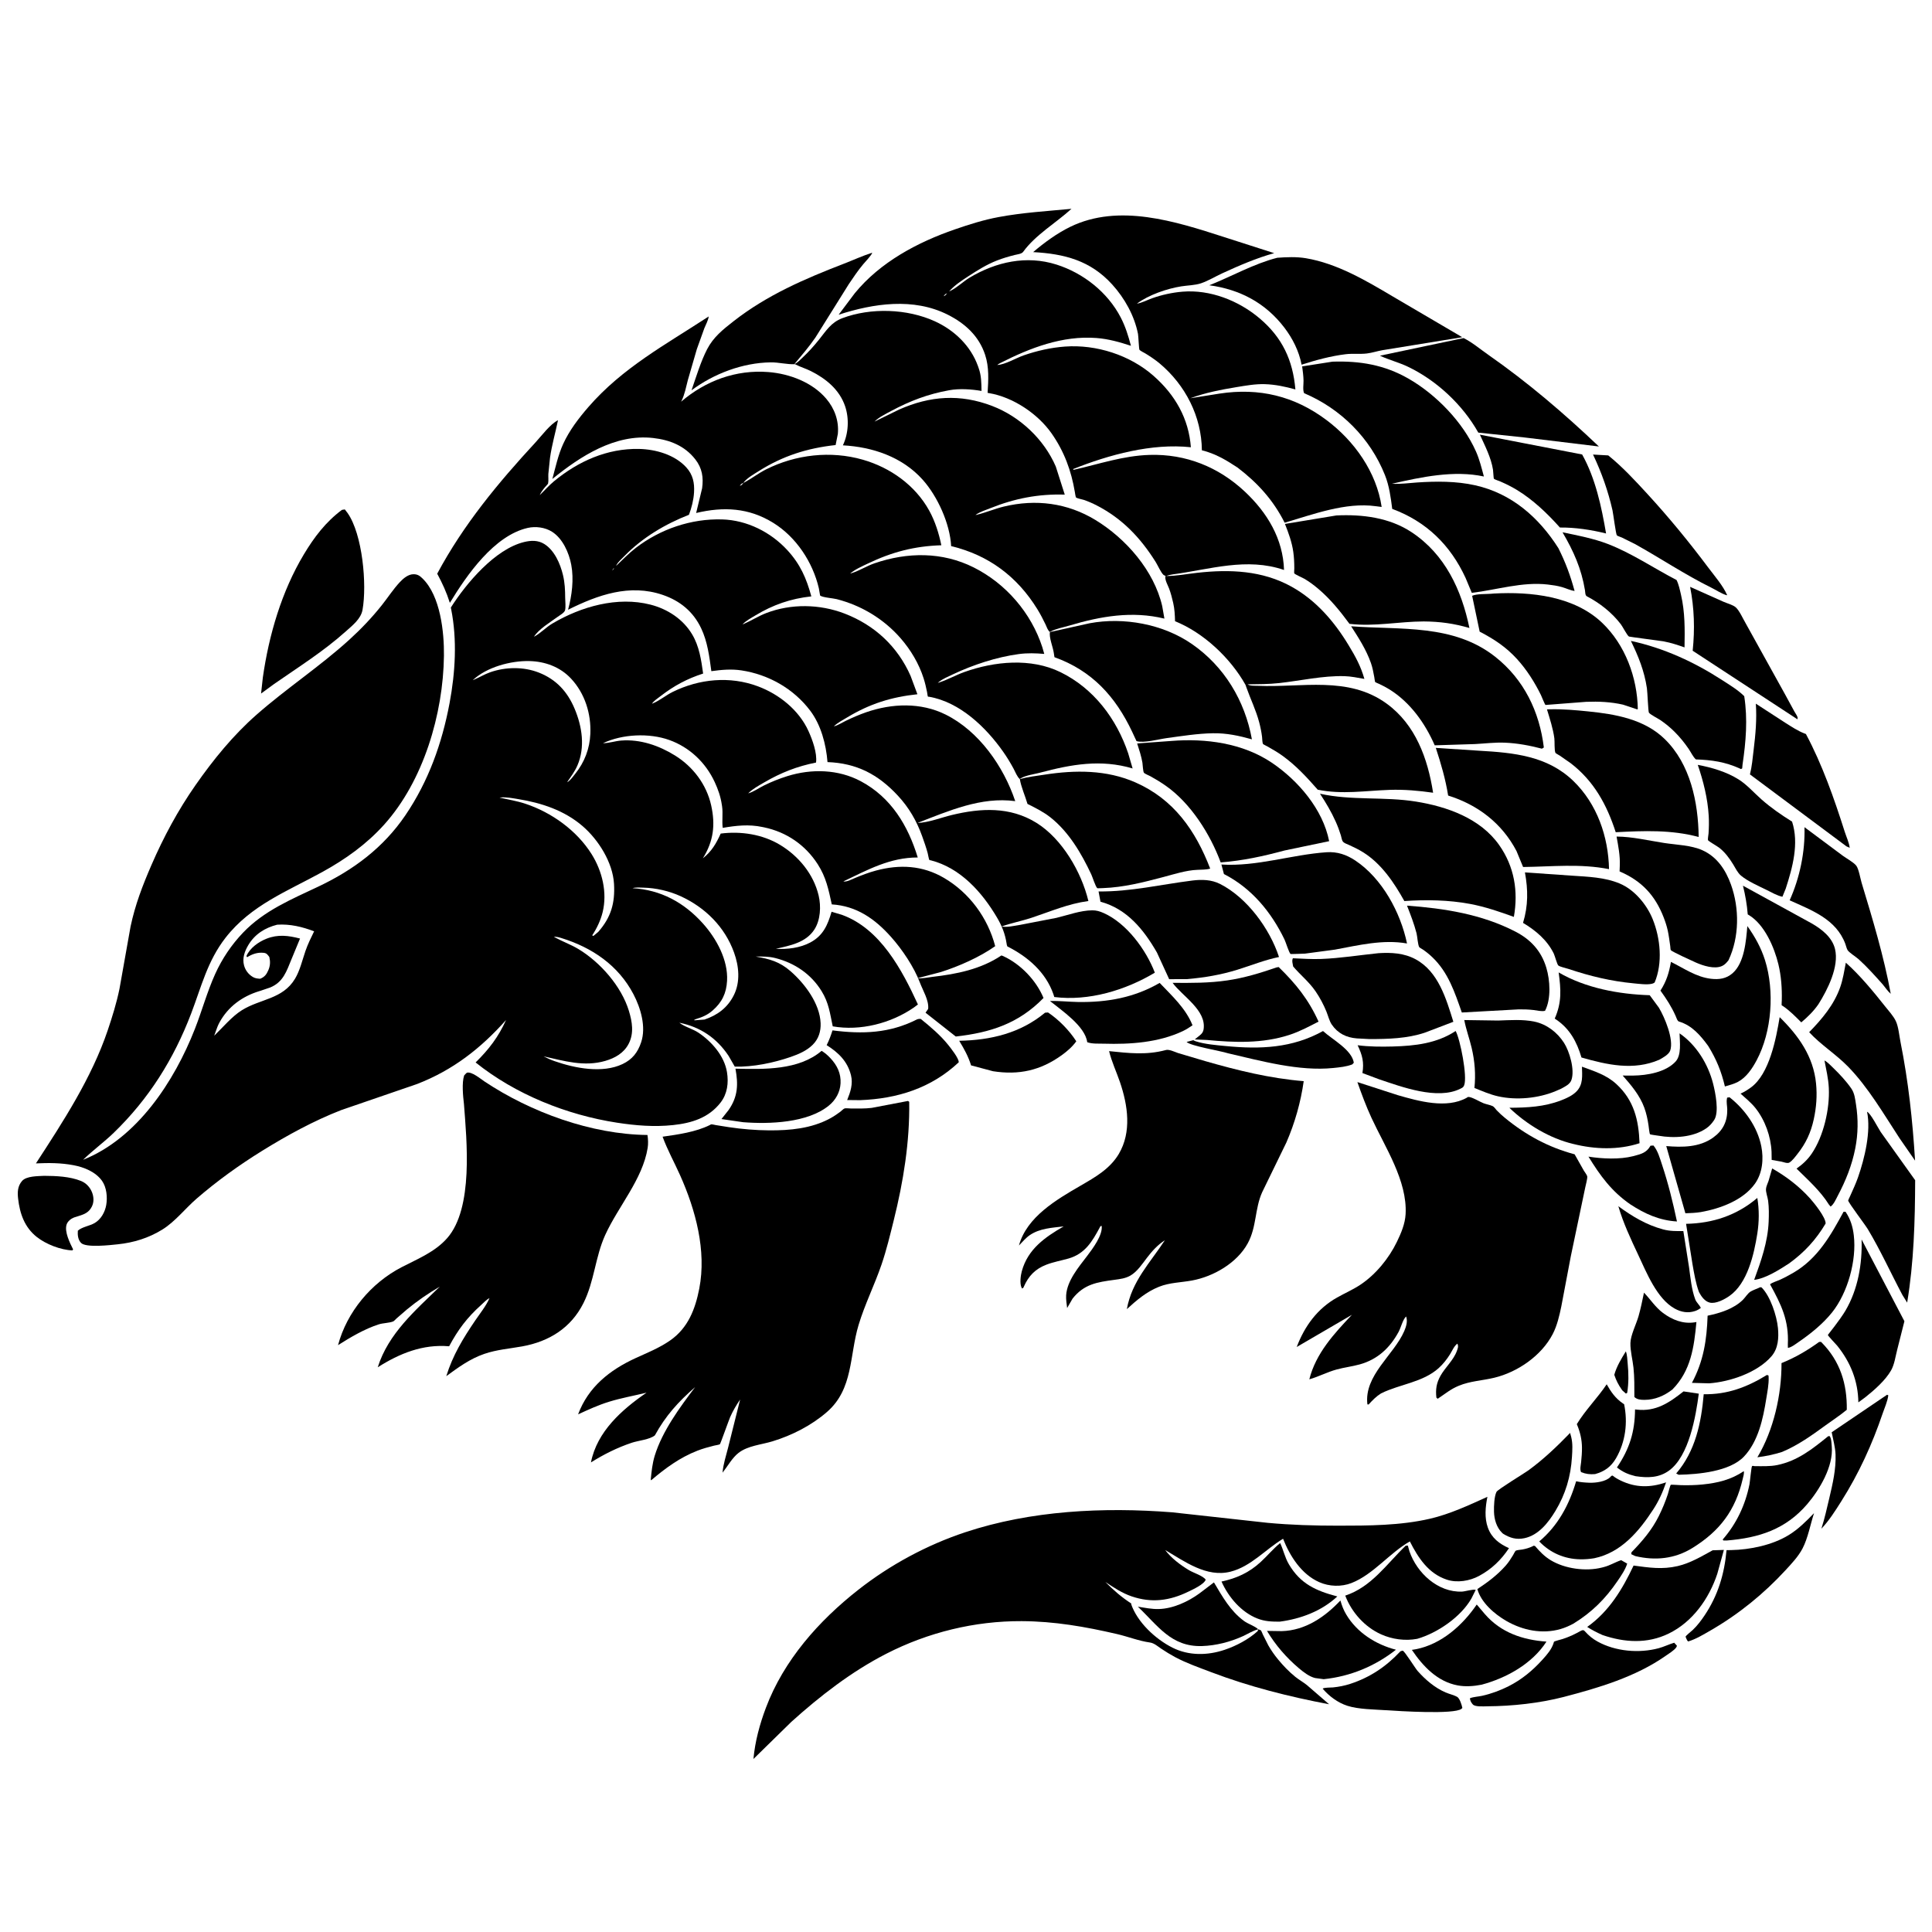<svg version="1.1" xmlns="http://www.w3.org/2000/svg" style="display: block;" viewBox="0 0 2048 2048" width="1024" height="1024">
<path transform="translate(0,0)" fill="rgb(255,255,255)" d="M 0 0 L 0 2048 L 2048 2048 L 2048 0 L 0 0 z"/>
<path transform="translate(0,0)" fill="rgb(0,0,0)" d="M 1005 310 L 1006.13 308.91 L 1007.82 308.107 C 1014.89 304.619 1021.02 298.395 1027.91 294.273 C 1055.96 277.508 1088.17 270.407 1119.91 280.456 C 1148.38 289.467 1174.16 309.823 1188 336.5 C 1193.03 346.188 1196.06 356.065 1198.84 366.566 C 1186.87 362.633 1174.96 359.274 1162.34 358.305 C 1126.33 355.539 1092.05 368.737 1060.49 384.757 C 1059.22 385.401 1058.19 386.012 1057.09 386.906 L 1055.01 387.786 L 1057.09 386.906 C 1065.47 386.539 1076.86 379.603 1084.97 376.769 C 1099.11 371.832 1114.04 368.454 1129 367.369 C 1162.14 364.966 1197.81 376.365 1222.9 398.5 C 1245.69 418.61 1260.11 443.641 1262.37 474.098 C 1221.03 469.659 1175.87 481.947 1137.5 497.242 L 1138 498.034 C 1165.23 491.945 1190.38 483.076 1218.67 482.218 C 1256.99 481.056 1291.68 494.995 1319.55 521.1 C 1343.29 543.346 1360.1 571.128 1361.13 604.196 C 1321.58 590.625 1282.91 603.525 1243.4 608.84 C 1240.76 609.195 1238.52 609.772 1236.01 610.61 C 1247.06 610.599 1258 608.439 1268.98 607.211 C 1303.52 603.344 1338.13 604.643 1369.19 621.956 C 1395.13 636.421 1414.41 658.868 1429.6 683.99 C 1436.85 695.965 1442.47 706.12 1446.31 719.681 C 1439.3 718.441 1432.13 716.928 1425 716.744 C 1402.21 716.156 1378.76 721.582 1356.07 724.08 C 1344.95 725.303 1333.67 725.285 1322.5 725.428 C 1325.33 727.283 1329.96 726.821 1333.4 726.979 C 1379.86 729.105 1429.08 716.121 1470 745.937 C 1500.6 768.235 1513.52 804.222 1519.15 840.327 C 1503.89 838.148 1488.56 836.765 1473.13 837.292 C 1447.05 838.184 1422.8 842.395 1396.86 837.113 C 1385.27 823.923 1373.83 811.479 1359.5 801.149 C 1354.4 797.474 1348.93 794.312 1343.46 791.234 C 1342.92 790.933 1339.02 789.03 1338.83 788.662 C 1338.06 787.173 1338.06 783.057 1337.84 781.218 C 1337.2 775.967 1336.18 770.945 1334.84 765.83 C 1331.4 752.729 1325.66 741.242 1321.2 728.623 L 1320.3 726 C 1304.39 697.617 1275.86 670.689 1245.6 658.542 C 1245.41 651.895 1245.12 645.486 1243.61 638.988 C 1242.43 633.919 1241.15 628.788 1239.3 623.92 C 1237.96 620.378 1235.11 615.526 1235.27 611.738 C 1235.29 611.319 1235.66 610.881 1235.49 610.5 C 1235.41 610.333 1233.81 609.804 1233.5 609.541 C 1230.68 607.128 1227.2 599.127 1225.07 595.739 C 1209.01 570.16 1189.82 549.813 1162.68 535.842 C 1158.17 533.521 1153.48 531.431 1148.66 529.835 C 1146.65 529.171 1142.36 528.507 1140.74 527.45 C 1140.15 527.065 1139.53 522.428 1139.39 521.592 C 1135.58 498.881 1128.05 478.486 1114.77 459.5 C 1100.11 438.554 1073.79 420.958 1048.41 416.716 L 1046.9 416.47 C 1047.73 402.804 1048.62 389.331 1044.26 376.089 C 1037.68 356.135 1022.96 342.786 1004.54 333.525 C 968.326 315.312 926.013 321.584 888.995 333.603 L 906.05 310.906 C 933.13 277.775 972.611 256.825 1012.37 243.093 C 1027.53 237.856 1042.83 233.028 1058.63 230.086 C 1084.23 225.313 1109.97 223.828 1135.82 221.354 C 1119.53 236.194 1097.55 248.995 1084.58 266.977 C 1082.96 269.234 1078.33 269.617 1075.6 270.301 C 1069.21 271.905 1062.95 273.761 1056.8 276.153 C 1045.91 280.388 1035.97 286.636 1026.23 293.006 C 1019.2 297.602 1011.66 302.515 1006.13 308.91 L 1005 310 L 1003.94 310.929 C 1001.83 311.601 1001.63 312.346 1000.24 313.995 C 1002.23 313.37 1002.59 312.465 1003.94 310.929 L 1005 310 z"/>
<path transform="translate(0,0)" fill="rgb(0,0,0)" d="M 1204.01 322.786 L 1205.16 321.899 C 1210.37 321.07 1216.09 318.032 1221.12 316.23 C 1231.37 312.556 1242.6 310.098 1253.45 309.198 C 1282.81 306.764 1312.97 318.634 1335.22 337.449 C 1359.3 357.809 1370.5 381.812 1373.17 412.818 C 1362.51 409.847 1351.79 407.549 1340.67 407.225 C 1330.74 406.935 1320.73 408.723 1310.97 410.329 C 1294.38 413.056 1277.6 416.305 1261.82 422.152 L 1292.69 417.241 C 1334.69 410.836 1372.07 419.749 1406.13 445.272 C 1435.66 467.392 1459.2 500.492 1464.61 537.388 L 1458.2 536.575 C 1426.43 532.211 1392.04 545.21 1361.78 554.098 C 1349.7 530.082 1333 511.721 1311.77 495.582 C 1299.7 487.638 1288.18 480.78 1274.04 477.318 C 1273.71 441.604 1256.63 408.187 1229.3 385.294 C 1224.65 381.4 1219.58 378.061 1214.44 374.855 C 1212.84 373.851 1209.06 372.148 1207.9 370.856 C 1207.26 370.147 1206.81 356.404 1206.32 353.931 C 1202.51 334.615 1192.18 316.133 1179.03 301.624 C 1155.83 276.037 1128.18 269.044 1095.17 267.249 C 1106.98 257.17 1120.51 247.277 1134.5 240.457 C 1186.03 215.331 1246.14 234.719 1297.01 251.113 L 1350.69 268.354 C 1332.17 273.425 1313.07 281.694 1295.57 289.747 C 1288.23 293.125 1280.73 297.743 1273.11 300.31 C 1266.78 302.444 1258.87 302.479 1252.21 303.542 C 1236.95 305.981 1217.6 312.598 1205.16 321.899 L 1204.01 322.786 z M 1201.56 323.5 L 1203.49 323.5 L 1201.56 323.5 z"/>
<path transform="translate(0,0)" fill="rgb(0,0,0)" d="M 925.045 448.032 L 927.011 446.924 L 953 434.178 C 985.942 419.584 1017.76 417.326 1051.76 430.344 C 1081.18 441.608 1106.65 465.567 1119.18 494.531 L 1128.69 524.322 C 1100.9 523.442 1075.67 528.322 1049.82 538.693 C 1044.99 540.634 1038.81 542.523 1034.59 545.549 L 1034.14 545.976 L 1032 547 L 1030.01 547.995 L 1032 547 L 1034.14 545.976 L 1035.09 545.762 C 1044.85 543.47 1054.22 539.364 1064.08 536.991 C 1097.93 528.84 1131.45 533.081 1161.23 551.221 C 1193.54 570.905 1223.27 604.81 1232 642.5 L 1234.32 655.754 C 1200.12 647.423 1166.88 653.192 1133.57 663.116 C 1127.55 664.912 1119.21 666.496 1113.8 669.407 L 1113.01 669.994 C 1110.55 668.128 1109.61 664.651 1108.29 661.879 C 1105.73 656.511 1102.92 651.121 1099.81 646.052 C 1078.4 611.161 1047.89 588.403 1008.26 578.906 C 1006.99 555.084 993.865 526.174 978.085 508.526 C 956.485 484.371 925.046 473.775 893.492 472.078 C 899.465 459.535 900.3 443.729 895.833 430.578 C 889.877 413.039 875.549 401.361 859.422 393.303 C 854.34 390.764 848.855 389.16 843.818 386.617 L 842.745 386.036 C 834.387 386.507 825.535 383.995 817 384.115 C 787.223 384.536 756.775 396.036 733.041 413.743 C 737.854 399.795 742.832 383.249 749.56 370.219 C 756.195 357.369 766.357 349.305 777.554 340.554 C 813.262 312.646 853.066 295.565 894.905 279.394 C 904.84 275.553 914.381 271.135 924.553 267.906 C 924.602 269.748 916.628 278.21 915.005 280.151 C 909.435 286.811 904.613 293.988 899.77 301.182 L 864.378 357.797 C 857.642 367.643 849.704 376.776 842.093 385.959 C 844.984 384.889 848.271 381.384 850.569 379.233 C 856.933 373.28 862.717 366.848 868.168 360.054 C 875.852 350.479 880.978 341.775 892.881 337.289 C 923.035 325.923 961.613 327.194 990.947 340.561 C 1011.59 349.967 1028.93 366.494 1036.69 388.11 L 1037.32 389.912 C 1040.32 398.094 1040.29 405.805 1040.46 414.414 C 1029.61 412.545 1017.09 411.705 1006.24 413.657 C 983.75 417.703 964.616 424.971 944.522 435.735 C 938.741 438.831 931.627 442.304 927.011 446.924 L 925.045 448.032 L 923.986 448.974 L 922.079 450.077 L 920.993 450.973 L 919.169 451.995 L 920.993 450.973 L 922.079 450.077 L 923.986 448.974 L 925.045 448.032 z M 1027.51 548.5 L 1029.49 548.5 L 1027.51 548.5 z"/>
<path transform="translate(0,0)" fill="rgb(0,0,0)" d="M 1465.26 371.246 C 1459.82 372.209 1454.42 374.045 1448.93 374.7 C 1441.55 375.581 1433.92 374.577 1426.45 375.489 C 1410.55 377.428 1394.96 381.7 1379.74 386.563 C 1376.99 372.211 1370.23 358.746 1361.4 347.211 C 1341.35 321.017 1314.31 306.798 1281.9 302.396 C 1305.79 292.967 1329.05 279.578 1353.96 273.249 C 1363.81 272.522 1374.44 272.076 1384.21 273.714 C 1417.38 279.278 1448.05 297.441 1476.57 314.363 L 1550.05 357.462 L 1465.26 371.246 z"/>
<path transform="translate(0,0)" fill="rgb(0,0,0)" d="M 720.973 426.968 L 721.994 425.831 C 747.876 403.6 780.22 391.661 814.586 394.401 C 836.842 396.176 860.955 405.185 875.779 422.559 C 884.728 433.048 889.419 446.078 888.159 459.906 L 885.781 471.771 C 855.626 475.079 829.886 483.22 804.113 499.5 C 799.297 502.542 792.479 506.432 788.814 510.808 L 788.075 511.927 C 785.633 512.768 785.75 513.085 784.217 514.995 C 786.49 514.229 786.576 513.689 788.075 511.927 L 789.535 511.148 C 797.275 506.949 804.199 501.506 812.156 497.521 C 843.615 481.767 880.6 477.558 914.532 487.269 C 943.834 495.655 970.178 514.396 985.021 541.29 C 991.271 552.612 995.253 565.387 997.859 578.003 C 969.407 578.885 945.528 585.118 919.738 597.488 C 913.588 600.438 906.372 603.561 901.16 608.013 L 899.961 608.94 L 898 610 L 896.03 610.995 L 898 610 L 899.961 608.94 L 901.16 608.013 L 902.854 607.516 C 910.996 604.985 918.673 599.995 926.928 597.153 C 961.85 585.129 998.864 584.785 1032.21 601.525 C 1066.35 618.661 1093.09 649.707 1104.91 686.069 L 1106.96 693.178 C 1097.87 692.407 1089.08 692.114 1080 693.338 C 1056.42 696.516 1031.53 704.687 1010.05 714.875 C 1005.3 717.128 999.109 719.666 995.076 723.036 L 994.083 723.898 L 992.156 724.966 L 994.083 723.898 L 995.952 723.305 C 1004.86 720.391 1013.25 715.597 1022.14 712.414 C 1054.15 700.955 1092.81 697.195 1124.11 712.5 C 1159.35 729.736 1183.56 761.841 1195.96 798.659 L 1200.61 814.589 C 1167 804.623 1135.88 810.199 1102.55 819.055 C 1096.43 820.68 1087.5 821.829 1082.26 824.941 L 1081.06 825.86 C 1078.16 823.446 1076.26 818.211 1074.44 814.845 C 1071.11 808.684 1067.53 802.763 1063.5 797.027 C 1045.2 770.936 1017.48 744.248 984.843 738.579 C 984.438 738.508 983.903 738.682 983.628 738.377 C 983.262 737.972 982.923 734.669 982.762 733.859 C 981.765 728.837 980.616 723.894 979.062 719.014 C 974.148 703.582 965.457 688.988 954.864 676.788 C 937.036 656.254 913.348 641.916 887.025 635.13 C 883.186 634.14 871.774 633.364 869.351 631.28 L 867.99 623.5 C 861.507 595.832 844.013 569.361 819.776 554.299 C 793.822 538.17 767.012 536.909 737.945 543.79 L 744.275 517.567 C 745.847 506.221 744.364 496.306 737.111 487 C 725.89 472.603 710.137 466.302 692.35 464.297 C 652.024 459.751 615.397 483.47 585.518 507.739 C 588.871 495.345 591.666 482.198 597.034 470.5 C 603.611 456.167 613.397 443.356 623.683 431.505 C 659.988 389.671 705.726 365.274 751.244 335.463 C 750.86 339.303 748.136 344.196 746.659 347.887 L 738.661 370.137 L 729.119 403.024 C 727.223 410.357 725.854 417.989 722.507 424.833 L 721.994 425.831 L 720.973 426.968 L 720.119 427.995 L 720.973 426.968 z"/>
<path transform="translate(0,0)" fill="rgb(0,0,0)" d="M 1615.87 463.716 L 1567.07 458.584 C 1550.55 429.107 1522.68 403.093 1492.27 388.655 C 1482.66 384.093 1472.38 381.548 1462.79 377.049 L 1551.46 358.364 C 1560.49 362.813 1569.2 370.208 1577.51 376.008 C 1619.6 405.377 1657.7 437.991 1694.9 473.297 L 1615.87 463.716 z"/>
<path transform="translate(0,0)" fill="rgb(0,0,0)" d="M 1651.98 581.101 C 1659.67 596.498 1664.58 609.816 1669.13 626.446 C 1664.65 625.827 1660.21 623.632 1655.85 622.359 C 1651.07 620.964 1645.79 620.213 1640.85 619.637 C 1613.72 616.472 1586.89 625.263 1560.17 628.438 L 1553.6 612.681 C 1537.5 577.728 1511.92 552.815 1475.82 539.44 C 1474.24 527.183 1472.67 515.032 1468.05 503.476 C 1452.35 464.215 1421.23 433.221 1382.43 416.804 C 1380.8 413.536 1381.87 407.218 1381.8 403.472 C 1381.7 398.437 1380.99 393.38 1380.35 388.389 L 1412.46 383.379 C 1441.53 382.435 1467.38 386.701 1492.86 401.259 C 1522.29 418.07 1550.85 447.53 1564.65 478.714 C 1568.37 487.116 1570.59 496.262 1572.99 505.113 C 1541.31 498.251 1506.6 505.673 1475.56 512.785 C 1484.47 513.344 1493.22 512.045 1502.09 511.449 C 1522.47 510.08 1543.64 509.954 1563.65 514.413 C 1602.36 523.04 1631.21 548.391 1651.98 581.101 z"/>
<path transform="translate(0,0)" fill="rgb(0,0,0)" d="M 571.161 525.995 L 572.141 524.828 C 577.184 520.034 581.839 514.63 587.192 510.207 C 612.94 488.937 643.638 475.217 677.297 475.886 C 695.022 476.238 715.286 481.992 727.541 495.5 C 734.526 503.2 736.317 511.881 735.706 522 C 735.218 530.076 733.152 538.142 730.323 545.695 C 705.306 555.435 680.93 569.943 662.093 589.262 C 659.34 592.085 655.42 595.418 653.569 598.829 L 653.134 599.829 L 652 601 L 651.04 602.039 C 649.947 602.677 649.627 603.747 649.005 604.828 C 649.989 604.143 650.43 603.053 651.04 602.039 L 652 601 L 653.134 599.829 C 659.917 593.452 666.53 586.515 673.906 580.84 C 699.944 560.809 732.683 549.642 765.541 550.602 C 791.746 551.368 816.985 564.002 834.631 583.201 C 848.346 598.122 854.8 612.93 860.054 632.188 C 838.267 634.565 819.495 641.049 800.716 652.384 C 796.243 655.085 790.579 658.091 787.055 661.949 L 785.071 663.068 L 784 663.996 L 782.084 665.078 L 781.005 665.872 L 782.084 665.078 L 784 663.996 L 785.071 663.068 L 787.055 661.949 L 788.809 661.205 C 796.756 657.752 803.952 653.08 812.143 649.921 C 838.58 639.724 868.92 640.279 895.258 650.393 C 927.088 662.616 951.488 685.244 965.287 716.537 L 972.489 735.93 C 944.771 738.894 922.088 745.99 898.067 760.468 C 893.605 763.157 887.968 766.062 884.193 769.7 L 884.028 769.959 L 882.049 771.037 L 881.005 771.773 L 882.049 771.037 L 884.028 769.959 C 888.224 768.869 892.523 766.052 896.461 764.146 C 903.489 760.745 910.758 757.596 918.134 755.036 C 945.483 745.544 976.052 744.389 1002.38 757.459 C 1037.8 775.047 1063.93 812.55 1076.19 849.242 C 1039.96 844.351 1005.68 859.607 972.538 872.356 C 984.3 872.006 997.452 866.72 1008.99 863.935 C 1039.75 856.512 1070.59 854.886 1098.55 872.166 C 1125.81 889.016 1146.37 924.379 1153.74 955.117 C 1132.04 958.069 1114.1 966.052 1093.57 972.85 C 1083.05 976.33 1072.04 978.42 1061.66 982.145 C 1067.93 983.152 1074.36 981.482 1080.58 980.554 L 1119.96 972.941 C 1132.05 970.038 1145.26 965.079 1157.78 964.982 C 1162.3 964.947 1165.8 966.038 1169.89 967.849 C 1194.22 978.634 1214.87 1006.73 1224.18 1031.07 C 1193.01 1049.74 1153.99 1061.48 1117.57 1056.87 L 1116.67 1053.94 C 1108.48 1030.44 1089.33 1014.04 1067.82 1003.24 C 1067.14 1001.2 1067.32 1002.05 1067.03 1000.19 C 1065.46 989.812 1062.03 981.364 1056.73 972.386 C 1040.83 945.484 1017.89 919.939 986.554 911.94 C 986.087 911.821 985.486 911.939 985.151 911.593 C 984.679 911.106 983.648 905.359 983.381 904.365 C 981.751 898.316 979.665 892.367 977.545 886.475 C 971.659 870.115 963.55 856.057 951.634 843.266 C 930.679 820.772 908.065 809.012 877.19 807.848 C 875.706 789.048 870.324 768.497 858.807 753.277 C 841.192 730 814.658 715.001 786 710.647 C 775.242 709.012 764.778 709.987 754.058 711.455 C 751.93 695.911 750.034 680.246 743.217 665.935 C 734.824 648.313 720.91 636.894 702.508 630.608 C 667.379 618.608 633.695 630.672 602.173 646.352 C 606.261 631.244 608.472 614.128 605.546 598.636 C 603.13 585.845 596.426 570.721 585.054 563.59 C 577.768 559.021 567.817 557.71 559.436 559.606 C 523.82 567.662 494.722 609.627 476.863 639.066 C 473.305 627.814 469.02 618.491 463.456 608.141 C 491.34 556.075 527.914 511.989 567.792 468.799 C 574.11 461.955 583.222 449.553 591.506 445.457 C 588.765 458.754 584.878 472.033 583.022 485.471 L 581.266 502.436 C 581.103 505.443 581.608 509.699 581 512.544 C 580.874 513.134 578.378 515.646 577.897 516.222 C 575.559 519.027 573.678 521.479 572.141 524.828 L 571.161 525.995 z M 777.537 667.5 L 779.49 667.5 L 777.537 667.5 z"/>
<path transform="translate(0,0)" fill="rgb(0,0,0)" d="M 1702.5 565.508 C 1686.87 561.619 1669.7 559.026 1653.58 559.196 C 1640.19 544.236 1625.25 529.884 1608.03 519.388 C 1602.41 515.962 1596.5 513.053 1590.47 510.41 C 1589.14 509.824 1584.37 508.313 1583.54 507.451 C 1583.27 507.172 1582.84 499.175 1582.65 497.972 C 1580.63 485.082 1574.11 472.555 1568.74 460.775 L 1677.14 481.769 C 1691.3 507.128 1697.66 537.153 1702.5 565.508 z"/>
<path transform="translate(0,0)" fill="rgb(0,0,0)" d="M 1688.68 481.843 L 1704.82 482.753 C 1719.79 494.837 1733.22 509.354 1746.22 523.511 C 1769.3 548.651 1790.47 574.449 1810.91 601.761 C 1817.5 610.557 1826.54 620.934 1830.92 630.986 L 1829.7 630.766 C 1824.61 629.134 1818.89 625.336 1813.96 622.903 C 1785.92 609.057 1760.39 591.844 1733.15 576.72 L 1719.29 569.829 C 1718.18 569.334 1714.69 568.211 1713.95 567.503 C 1712.9 566.511 1710.02 544.051 1709.31 540.945 C 1704.58 520.199 1697.77 501.02 1688.68 481.843 z"/>
<path transform="translate(0,0)" fill="rgb(0,0,0)" d="M 290.61 725.03 L 276.746 735.185 L 278.616 718.222 C 285.031 673.121 298.589 626.865 322.113 587.648 C 333.095 569.339 345.243 553.343 362.435 540.5 L 365.5 540 L 368.411 543.771 C 384.292 566.242 389.113 619.531 384.287 646.513 C 382.567 656.13 373.464 663.091 366.597 669.265 C 343.176 690.325 316.402 707.088 290.61 725.03 z"/>
<path transform="translate(0,0)" fill="rgb(0,0,0)" d="M 1509.25 658.751 C 1482.86 658.813 1457.15 664.458 1430.51 661.292 C 1420.55 647.779 1410.18 634.945 1397.29 624.061 C 1392.7 620.183 1387.81 616.554 1382.63 613.5 C 1380.97 612.522 1372.66 608.903 1371.96 607.76 C 1371.72 607.358 1372.01 603.22 1372.01 602.567 C 1372.02 596.662 1371.75 590.852 1370.93 585 C 1369.51 574.878 1365.89 564.841 1362.09 555.389 L 1416.52 546.414 L 1416.58 546.401 C 1444.15 545.072 1472.93 548.632 1496.39 564.181 C 1531.86 587.682 1549.3 625.354 1557.65 665.695 C 1540.99 660.882 1526.54 658.895 1509.25 658.751 z"/>
<path transform="translate(0,0)" fill="rgb(0,0,0)" d="M 1785.67 686.256 C 1778.58 683.767 1771.33 681.365 1763.93 679.97 C 1760.33 679.292 1727.25 675.08 1726.76 674.766 C 1724.72 673.452 1720.12 664.291 1718.15 661.731 C 1708.69 649.382 1695.99 639.333 1682.23 632.159 C 1680.22 631.113 1680.5 627.919 1680.14 625.723 C 1676.34 602.689 1668 584.202 1656.34 564.262 C 1672.05 567.515 1689.17 570.794 1704.15 576.549 C 1729.69 586.36 1752.94 602.258 1777.21 614.835 C 1779.53 619.517 1780.71 625.226 1781.89 630.308 C 1786.25 648.977 1786 667.223 1785.67 686.256 z"/>
<path transform="translate(0,0)" fill="rgb(0,0,0)" d="M 565 676 L 566.042 674.975 L 567.372 674.222 C 573.793 670.501 579.044 664.795 585.562 660.947 C 615.997 642.977 654.422 631.951 689.553 640.942 C 707.618 645.565 724.13 656.325 733.759 672.537 C 741.29 685.216 743.342 699.645 745.348 713.998 C 728.642 719.329 714.349 726.977 700.456 737.745 C 697.563 739.987 693.025 742.879 691.115 745.981 L 690 747 L 688.93 747.93 L 688.005 748.77 L 688.93 747.93 L 690 747 L 691.115 745.981 L 692.621 745.363 C 699.607 742.35 706.095 736.889 713.105 733.441 C 741.267 719.591 773.663 716.433 803.345 727.5 C 825.962 735.933 846.877 752.669 857.002 774.918 C 861.166 784.069 866.382 798.293 865.031 808.339 C 844.999 812.293 827.942 819.015 810.257 829.301 C 804.52 832.638 797.815 836.243 793.112 840.992 L 791.97 841.944 L 790.063 843.06 L 788.942 843.932 L 787.201 844.995 L 788.942 843.932 L 790.063 843.06 L 791.97 841.944 L 793.112 840.992 C 798.699 839.472 804.486 835.288 809.765 832.672 C 817.781 828.701 826.079 825.41 834.614 822.734 C 860.163 814.725 888.61 815.404 912.5 828.151 C 944.697 845.331 962.541 875.176 972.852 908.97 C 943.345 908.905 919.903 922.029 894 934.33 C 897.384 935.132 903.026 932.096 906.311 930.722 C 913.605 927.672 921.029 924.849 928.674 922.803 C 953.682 916.11 977.83 917.31 1000.54 930.543 C 1027.56 946.286 1047.1 972.938 1054.95 1002.98 C 1038.43 1014.64 1016.42 1024.37 997.183 1030.45 L 972.618 1036.91 C 977.05 1037.59 983.724 1036.06 988.251 1035.54 C 1013.85 1032.61 1039.81 1027.46 1061.49 1012.84 C 1062.37 1013.08 1062.55 1013.1 1063.5 1013.54 C 1082.02 1022.07 1098.36 1039.16 1106.18 1057.89 C 1079.69 1085.11 1049.81 1094.63 1013.16 1098.75 L 981.107 1073.5 L 983.895 1069.5 C 984.841 1060.4 978.339 1050.11 975.154 1041.64 C 968.942 1025.11 956.343 1006.43 944.67 993.318 C 927.47 973.995 908.03 960.343 881.725 958.694 C 878.269 942.906 875.761 930.035 866.863 916.179 C 853.737 895.74 833.827 882.042 810.048 877.046 L 808.055 876.64 C 793.792 873.629 780.295 875.127 766.117 877.585 C 765.116 870.024 766.562 862.264 765.413 854.597 L 765.156 853 C 763.924 844.529 761.202 836.74 757.601 828.981 C 748.017 808.333 730.968 792.114 709.429 784.418 C 688.095 776.794 659.67 778.121 639.186 787.839 L 638.005 788.751 L 639.186 787.839 C 645.586 787.804 652.077 785.505 658.5 785.014 C 678.779 783.463 698.487 790.285 715.524 800.847 C 734.656 812.708 748.92 831.53 753.864 853.683 C 758.493 874.424 756.353 891.78 745.054 909.861 C 754.523 902.336 759.013 894.439 763.986 883.621 C 785.373 880.903 808.154 884.342 826.768 895.519 C 846.52 907.378 862.404 926.54 867.782 949.258 C 870.486 960.676 869.783 975.223 863.317 985.263 C 854.278 999.3 837.456 1002.34 822.444 1005.75 C 834.609 1006.52 848.187 1004.84 859 999.048 C 872.595 991.763 877.341 980.639 881.503 966.493 L 886 967.828 L 892.404 969.728 C 933.082 984.427 956.145 1028 973.041 1064.79 L 968.682 1068.05 C 944.516 1084.76 911.872 1093.13 882.735 1087.97 C 879.789 1074.17 878.581 1063.04 870.904 1050.62 C 859.719 1032.52 842.493 1020.89 822.106 1015.64 C 814.931 1013.79 808.29 1013.92 800.921 1013.99 C 815.679 1016.45 826.413 1019.4 837.981 1029.48 C 853.056 1042.61 869.062 1063.79 869.89 1084.62 C 870.236 1093.31 867.759 1101.27 861.512 1107.5 C 855.171 1113.82 846.562 1117.49 838.239 1120.37 C 819.949 1126.69 798.231 1131.2 778.89 1130.67 L 772.305 1119.22 C 759.687 1100.31 742.466 1088.68 720.142 1084.11 C 725.639 1088.5 734.327 1090.6 740.529 1094.78 C 754.579 1104.25 767.877 1119.4 770.647 1136.64 C 772.457 1147.9 771.043 1159.41 763.938 1168.64 C 751.353 1184.98 733.227 1190.52 713.429 1192.63 C 693.425 1194.76 673.807 1193.14 654 1190.09 C 600.798 1181.9 546.253 1160.05 504.168 1126.24 C 518.268 1112.37 528.274 1099.28 536.444 1081.24 C 509.607 1111.39 480.085 1134.39 442.094 1149.11 L 361.667 1176.75 C 332.406 1188.15 304.376 1203.5 277.73 1220.01 C 253.558 1234.99 230.002 1251.94 208.482 1270.55 C 196.487 1280.92 185.543 1295.09 172.083 1303.39 C 157.46 1312.4 141.728 1317.26 124.715 1319.02 C 117.46 1319.77 91.06 1322.94 85.875 1317.5 C 82.615 1314.08 82.189 1309.06 82.5 1304.61 C 86.741 1300.63 95.069 1299.55 100.277 1296.5 C 107.029 1292.55 111.258 1284.99 112.596 1277.41 C 114.039 1269.24 113.05 1258.64 108.162 1251.76 C 101.392 1242.23 89.096 1237.26 77.951 1235.17 C 64.478 1232.64 51.705 1232.63 38.079 1233.25 C 66.927 1188.94 97.03 1142.79 114.105 1092.41 C 119.01 1077.93 123.535 1063.26 126.64 1048.28 L 138.391 982.212 C 143.299 958.973 151.128 938.671 160.53 916.975 C 173.385 887.311 188.718 858.815 207.249 832.29 C 226.224 805.128 247.064 779.504 272.007 757.568 C 303.571 729.808 339.004 706.568 370.14 678.266 C 382.708 666.842 394.211 654.771 404.787 641.478 C 411.185 633.437 416.892 624.463 423.932 616.992 C 427.632 613.066 432.83 608.636 438.491 608.703 C 442.688 608.752 444.933 610.314 447.881 613.186 C 466.883 631.698 470.913 670.163 470.6 695.157 C 469.827 756.809 448.896 827.925 407.08 874.305 C 388.376 895.052 366.182 910.842 341.804 924.283 C 304.684 944.749 266.005 959.42 239.046 994.096 C 219.799 1018.85 213.445 1046.05 202.586 1074.5 C 184.188 1122.71 157.754 1164.87 120.475 1200.9 C 110.094 1210.93 98.402 1219.38 88.064 1229.45 C 145.468 1206.62 184.851 1146.14 206.548 1090.8 C 214.076 1071.6 219.607 1051.27 228.084 1032.5 C 235.406 1016.29 245.385 1001.47 257.676 988.622 C 280.012 965.265 308.778 953.4 337.463 939.815 C 374.671 922.194 406.413 898.561 429.705 864.259 C 454.221 828.155 468.554 787.993 476.557 745.349 C 482.639 712.935 484.72 678.205 478.239 645.713 L 477.897 644.046 C 494.371 618.14 524.763 582.112 555.559 574.577 C 562.948 572.769 570.399 572.514 577.072 576.726 C 587.818 583.508 593.911 597.593 596.768 609.506 C 598.719 617.64 599.087 625.5 599.117 633.832 C 599.13 637.503 599.904 643.468 598.987 646.919 C 598.285 649.557 593.07 652.424 590.932 654.003 C 583.263 659.666 571.075 666.854 566.042 674.975 L 565 676 L 564 677 L 563 678 L 562.028 679.022 L 561.176 679.995 L 562.028 679.022 L 563 678 L 564 677 L 565 676 z M 499.997 721.98 L 501.111 721.041 L 502.633 720.404 C 508.388 717.963 513.667 714.703 519.602 712.622 C 535.971 706.882 555.07 706.598 571.291 713.006 C 589.678 720.27 601.481 733.153 609.094 751.219 C 617.085 770.182 620.471 792.065 612.059 811.483 C 609.331 817.779 605.076 823.48 601.187 829.108 L 600.246 829.995 L 601.187 829.108 L 602.459 828.439 C 605.053 826.568 607.701 822.859 609.746 820.297 C 619.649 807.887 625.093 793.768 625.787 777.887 C 626.72 756.567 620.016 735.082 605.322 719.341 C 593.793 706.99 577.921 701.171 561.19 700.758 C 541.44 700.271 515.832 707.157 501.111 721.041 L 499.997 721.98 L 498.092 723.08 L 497.005 723.995 L 498.092 723.08 L 499.997 721.98 z M 587.058 993.009 L 588.521 993.818 C 596.618 998.231 605.253 1001.28 613.231 1006.09 C 636.212 1019.94 658.664 1045.41 666.627 1071.47 C 670.187 1083.12 672.255 1095.32 666.311 1106.64 C 661.212 1116.36 651.832 1121.63 641.642 1124.59 C 619.183 1131.1 598.078 1124.64 576.207 1119.76 C 580.158 1121.8 583.987 1123.54 588.197 1124.97 C 609.607 1132.42 638.637 1138.05 659.912 1127.96 C 670.276 1123.04 676.044 1115.63 679.649 1104.85 C 685.107 1088.53 679.14 1068.46 671.441 1053.81 C 655.392 1023.28 627.704 1004.45 595.255 994.426 C 592.362 993.533 590.101 992.906 587.058 993.009 L 586.005 992.247 L 587.058 993.009 z M 529.51 845.5 C 538.571 847.548 547.912 849.012 556.735 851.936 C 584.704 861.207 611.403 880.292 627.163 905.469 C 638.401 923.421 643.926 946.147 638.809 967 C 636.705 975.577 632.634 984.148 627.772 991.5 L 629 992.167 L 634.177 987.852 C 647.719 972.409 652.059 957.315 650.884 936.945 C 649.575 914.262 634.412 890.231 617.616 875.74 C 598.362 859.127 574.176 851.124 549.449 847.108 C 543.648 846.166 536.697 844.765 530.819 845.345 L 529.51 845.5 z M 670.51 941.5 C 700.466 943.25 725.138 956.65 745.125 978.932 C 759.441 994.892 771.91 1017.6 770.72 1039.66 C 770.009 1052.85 765.344 1062.49 755.408 1071.18 C 750.087 1075.83 744.67 1078.15 738 1080.18 L 736.005 1081.01 L 736.005 1081.59 L 746.788 1080.77 C 760.499 1076.17 771.205 1068.26 777.861 1055 C 784.981 1040.82 783.333 1024.2 778.11 1009.7 C 768.327 982.543 747.55 961.954 721.5 950.024 C 709.406 944.486 695.193 941.227 681.93 940.946 C 678.273 940.869 674.035 940.433 670.51 941.5 z M 293.824 980.214 C 280.958 983.476 270.218 990.14 263.253 1001.77 C 259.363 1008.26 256.645 1015.83 258.708 1023.4 C 260.138 1028.64 263.46 1032.97 268.164 1035.72 C 270.601 1037.14 273.119 1037.37 275.861 1037.5 C 280.499 1035.62 282.545 1032.92 284.495 1028.34 C 286.495 1023.63 286.651 1019.35 285.5 1014.43 C 283.663 1012.07 282.775 1010.37 279.5 1010.03 C 272.961 1009.37 267.442 1011.31 262 1014.68 L 261.196 1013.5 C 264.887 1004.92 273.925 998.48 282.5 995.078 C 294.682 990.246 305.743 991.72 318.054 994.897 L 308.915 1017 C 303.72 1029.61 300.245 1041.03 286.491 1046.75 L 276.233 1050.24 L 274.907 1050.64 C 256.838 1056.14 241.759 1067.1 232.633 1083.88 C 231.029 1086.83 229.92 1089.85 228.811 1093 L 227.067 1097.92 C 236.087 1089.23 245.797 1077.5 256.311 1070.93 C 275.974 1058.64 299.547 1059.38 312.691 1037.58 C 317.938 1028.87 320.469 1017.75 323.772 1008.14 C 326.256 1000.91 329.631 994.075 332.986 987.222 C 320.252 982.396 307.497 979.325 293.824 980.214 z"/>
<path transform="translate(0,0)" fill="rgb(0,0,0)" d="M 1905.39 762.5 L 1794.31 689.812 C 1796.68 666.915 1796.03 644.676 1791.59 622.098 L 1827 637.908 C 1830.64 639.52 1837.11 641.216 1840 643.827 C 1843.89 647.343 1847.63 655.892 1850.35 660.475 L 1891.81 735.276 L 1902.09 754.15 C 1902.9 755.65 1905.22 758.911 1905.5 760.456 C 1905.62 761.127 1905.43 761.819 1905.39 762.5 z"/>
<path transform="translate(0,0)" fill="rgb(0,0,0)" d="M 1720.43 746.946 C 1707.49 744.028 1694.7 743.457 1681.5 743.956 C 1678.24 744.079 1638.48 747.409 1638.28 747.291 C 1637.59 746.876 1634.1 738.09 1633.45 736.756 C 1626.8 723.224 1618.41 709.957 1608.25 698.774 C 1596.53 685.882 1583.84 677.519 1568.51 669.574 L 1560.54 631.598 C 1565.14 629.365 1575.29 629.851 1580.67 629.423 L 1583.5 629.175 C 1622.82 627.044 1668.56 631.821 1698.36 660.23 C 1722.83 683.557 1735.58 718.314 1736.15 751.623 L 1735.5 751.966 L 1720.43 746.946 z"/>
<path transform="translate(0,0)" fill="rgb(0,0,0)" d="M 1831.8 631.882 L 1830.92 630.986 L 1831.8 631.882 z"/>
<path transform="translate(0,0)" fill="rgb(0,0,0)" d="M 1327.08 783.729 C 1313.3 779.875 1300.28 777.037 1285.81 777.276 C 1269.48 777.546 1252.76 780.239 1236.58 782.449 C 1227.76 783.653 1212.85 787.924 1204.74 785.619 L 1200.19 775.841 C 1182.43 738.247 1157.56 710.961 1117.77 696.654 L 1117.07 692.132 C 1116.2 685.849 1111.8 675.664 1113.01 669.994 L 1155.02 660.685 C 1191.22 653.92 1232.91 661.551 1263.33 682.58 C 1297.9 706.471 1319.62 742.769 1327.08 783.729 z"/>
<path transform="translate(0,0)" fill="rgb(0,0,0)" d="M 1634.5 793.635 C 1621.33 790.249 1608.69 787.814 1595.08 787.263 C 1584.56 786.836 1574.14 788.176 1563.65 788.733 L 1520.86 790.069 C 1510.56 766.476 1494.79 744.386 1472.65 730.668 C 1469.18 728.515 1465.58 726.676 1461.88 724.94 C 1461.27 724.652 1458.02 723.35 1457.76 723.047 C 1457.44 722.675 1456.92 718.444 1456.79 717.733 C 1455.86 712.616 1454.92 707.547 1453.17 702.633 C 1448.23 688.677 1440.24 676.243 1432.26 663.877 C 1484.88 667.865 1540.72 661.257 1585.01 696.222 C 1615.53 720.319 1631.89 754.281 1636.54 792.371 L 1634.5 793.635 z"/>
<path transform="translate(0,0)" fill="rgb(0,0,0)" d="M 1847.16 810.5 L 1846.8 814.5 C 1845 815.494 1845.96 815.422 1843.97 814.524 C 1828.52 807.564 1814.45 805.592 1797.68 805.008 C 1794.63 802.198 1792.44 797.374 1790.08 793.902 C 1785.64 787.374 1780.49 781.039 1774.87 775.492 C 1770.5 771.174 1765.5 767.047 1760.43 763.565 C 1757.72 761.696 1749.28 757.496 1747.9 755.405 C 1747.13 754.225 1746.38 733.488 1745.8 729.562 C 1743.04 711.167 1736.86 695.953 1728.8 679.383 C 1763.63 686.875 1795.81 701.687 1825.63 720.987 C 1833.57 726.125 1842.24 731.292 1848.96 737.97 C 1852.76 762.392 1850.76 786.204 1847.16 810.5 z"/>
<path transform="translate(0,0)" fill="rgb(0,0,0)" d="M 1957.39 897.217 L 1855.02 820.907 C 1857.15 812.421 1857.86 803.797 1858.91 795.133 C 1860.93 778.604 1862.42 762.591 1861.25 745.915 L 1892.71 766.332 C 1899.32 770.461 1905.74 774.814 1913.06 777.606 L 1914.33 778.065 C 1931.65 810.408 1944.38 846.719 1955.47 881.631 C 1957.18 887.015 1960.1 893.125 1960.78 898.688 L 1957.39 897.217 z"/>
<path transform="translate(0,0)" fill="rgb(0,0,0)" d="M 1800.67 887.245 C 1771.6 879.42 1742.44 880.656 1712.73 882.189 C 1703.31 853.065 1689.62 827.903 1664.92 808.979 L 1653.24 800.866 C 1652.67 800.5 1649.1 798.585 1648.87 798.127 C 1647.49 795.433 1648.15 786.152 1647.67 782.593 C 1646.27 772.221 1642.87 761.941 1639.85 751.967 L 1643.18 751.863 C 1656.62 751.551 1670.17 752.769 1683.54 754.119 C 1712.45 757.042 1742.94 762.31 1764.58 783.337 C 1791.91 809.91 1800.2 850.537 1800.67 887.245 z"/>
<path transform="translate(0,0)" fill="rgb(0,0,0)" d="M 1361.69 901.554 C 1338.65 907.732 1317.8 912.314 1293.97 914.199 C 1282.91 884.217 1262.13 851.354 1235.66 832.866 C 1230.44 829.219 1225.1 825.956 1219.52 822.888 C 1218.04 822.076 1213.63 820.33 1212.65 819.164 C 1211.6 817.904 1211.36 810.572 1211.01 808.5 C 1209.82 801.508 1207.59 794.796 1205.43 788.059 L 1241.7 785.436 C 1278.15 782.499 1317.32 787.743 1348.13 808.483 C 1376.03 827.268 1402.34 857.889 1408.95 891.681 L 1361.69 901.554 z"/>
<path transform="translate(0,0)" fill="rgb(0,0,0)" d="M 1705.63 921.324 C 1675.06 915.293 1645.32 918.694 1614.54 919.059 L 1607.53 902.094 C 1592.06 872.623 1566.61 853.192 1535.09 843.305 C 1532.3 825.919 1527.52 809.501 1522.02 792.797 L 1568.08 795.798 C 1604.6 797.894 1640.26 801.213 1667.84 827.888 C 1693 852.209 1704.96 886.942 1705.63 921.324 z"/>
<path transform="translate(0,0)" fill="rgb(0,0,0)" d="M 1892.93 942.016 L 1889.43 950.589 C 1883.84 949.465 1877.61 945.801 1872.51 943.289 C 1863.97 939.087 1852.79 934.256 1845.55 928.231 C 1841.93 925.22 1839.59 920.114 1837.14 916.134 C 1833.06 909.518 1828.65 903.582 1822.53 898.706 C 1820.83 897.353 1810.99 891.679 1810.59 890.673 C 1810.14 889.547 1811.02 885.099 1811.13 883.524 C 1811.55 877.24 1811.68 871.127 1811.31 864.827 C 1810.22 846.35 1805.67 828.233 1799.71 810.792 C 1814.56 813.561 1830.24 818.18 1843.14 826.321 C 1851.93 831.872 1859.49 840.59 1867.31 847.467 C 1877.49 856.416 1888.19 863.801 1899.67 870.957 C 1907.23 894.113 1900.19 919.66 1892.93 942.016 z"/>
<path transform="translate(0,0)" fill="rgb(0,0,0)" d="M 1269.25 922.068 C 1257.45 922.507 1244.56 926.69 1233.14 929.708 C 1211.93 935.313 1191.33 940.614 1169.24 941.425 C 1168.58 941.449 1163.36 941.698 1163.15 941.514 C 1161.21 939.743 1158.12 929.675 1156.72 926.718 C 1146.25 904.519 1133 881.84 1113.43 866.4 C 1106.04 860.572 1097.57 856.361 1089.18 852.192 C 1086.72 843.677 1082.46 834.425 1081.06 825.86 C 1089.66 823.487 1098.53 822.524 1107.33 821.161 C 1139.7 816.148 1172.93 815.937 1203.47 829.335 C 1244.2 847.206 1267.32 880.369 1282.85 920.748 C 1278.82 922.051 1273.51 921.782 1269.25 922.068 z"/>
<path transform="translate(0,0)" fill="rgb(0,0,0)" d="M 1604.76 971.949 C 1589.71 966.487 1574.28 961.194 1558.5 958.228 C 1535.66 953.936 1511.77 953.594 1488.67 955.146 C 1477.72 935.543 1464.44 915.639 1445.04 903.5 C 1440.19 900.466 1435.07 897.989 1429.87 895.628 C 1427.76 894.671 1424.81 893.843 1423.38 891.924 C 1422.41 890.619 1421.88 887.145 1421.38 885.525 C 1419.84 880.552 1418.05 875.752 1415.92 871 C 1411.24 860.518 1405.52 850.939 1399.23 841.361 C 1432.57 848.823 1467.21 844.274 1500.93 849.701 C 1533.88 855.006 1569.19 867.402 1589.18 895.783 C 1605.29 918.655 1609.56 944.758 1604.76 971.949 z"/>
<path transform="translate(0,0)" fill="rgb(0,0,0)" d="M 1995.78 1043.52 C 1987.61 1034.35 1979.3 1025.04 1970.18 1016.79 C 1967.4 1014.28 1960.12 1009.81 1958.5 1007.13 C 1957.47 1005.44 1956.81 1002.37 1956.09 1000.44 C 1946.27 974.289 1920.62 965.011 1897.11 954.378 C 1907.8 930.576 1913.61 902.857 1912.82 876.846 L 1953.35 907.042 C 1957.09 909.802 1965.02 914.134 1967.74 917.682 C 1970.38 921.133 1972.06 931.418 1973.42 935.906 C 1985.08 974.386 1997.01 1013.9 2004.27 1053.46 C 2001.11 1050.79 1998.43 1046.74 1995.78 1043.52 z"/>
<path transform="translate(0,0)" fill="rgb(0,0,0)" d="M 1832.31 1017.86 C 1830.35 1020.33 1828.44 1022.65 1825.5 1023.98 C 1817.37 1027.66 1805.35 1023.7 1797.66 1020.31 C 1793.99 1018.69 1772.4 1008.83 1771.12 1007.21 C 1770.76 1006.76 1770.63 1003.61 1770.51 1002.79 C 1769.73 997.361 1769.05 991.864 1767.9 986.5 C 1766.86 981.678 1765.28 976.913 1763.49 972.32 C 1754.5 949.196 1740.4 934.04 1717.66 924.084 L 1716.83 923.726 L 1717.06 917.5 C 1717.47 906.994 1715.47 897.086 1713.64 886.79 C 1730.23 886.859 1747.73 891.079 1764.15 893.601 C 1777.02 895.579 1792.64 895.907 1804.58 901.275 C 1820.14 908.269 1829.28 922.075 1834.89 937.67 C 1843.99 962.94 1843.8 993.441 1832.31 1017.86 z"/>
<path transform="translate(0,0)" fill="rgb(0,0,0)" d="M 1383.25 1010.89 C 1381.91 1010.92 1368.26 1011.45 1368.05 1011.27 C 1366.29 1009.73 1363.03 998.827 1361.63 995.921 C 1347.51 966.652 1326.57 941.388 1297.42 926.529 L 1294.75 916.422 C 1332.51 918.778 1368.95 905.98 1406.23 903.409 C 1417.57 902.667 1427.35 905.983 1436.69 912.207 C 1465.16 931.175 1484.63 967.187 1491.49 1000.12 C 1465.94 995.59 1440.08 1002.03 1415.01 1006.65 L 1383.25 1010.89 z"/>
<path transform="translate(0,0)" fill="rgb(0,0,0)" d="M 1753.99 1041.5 L 1753.69 1041.68 C 1752.57 1042.35 1752.46 1042.52 1751 1042.86 C 1745.66 1044.08 1737.36 1042.91 1731.74 1042.38 C 1707.65 1040.11 1685.54 1034.76 1662.62 1027.09 C 1660.13 1026.26 1653.71 1024.9 1651.89 1023.46 C 1650.65 1022.49 1648.11 1012.94 1647.03 1010.75 C 1639.94 996.386 1627.94 986.346 1614.48 978.293 C 1620 960.011 1619.88 943.44 1616.5 924.784 L 1666.58 928.252 C 1683.57 929.407 1701.05 929.905 1716.97 936.578 C 1732.6 943.132 1745.63 958.827 1751.92 974.344 C 1760.17 994.724 1762.64 1020.95 1753.99 1041.5 z"/>
<path transform="translate(0,0)" fill="rgb(0,0,0)" d="M 1258.34 1037.91 L 1239.37 1037.97 L 1226.39 1009.71 C 1212.37 985.361 1194.65 963.408 1166.55 955.859 L 1164.52 944.969 C 1198.6 945.343 1230.51 937.587 1264.02 933.388 C 1274 932.163 1284.14 932.395 1293.27 937.007 C 1321.95 951.51 1345.95 984.419 1355.8 1014.46 C 1340.94 1017.48 1326.21 1023.44 1311.7 1027.94 C 1293.93 1033.44 1276.8 1036.27 1258.34 1037.91 z"/>
<path transform="translate(0,0)" fill="rgb(0,0,0)" d="M 1927.55 1064.61 C 1922.4 1072.01 1916.31 1077.96 1909.43 1083.75 C 1903.26 1077.58 1897.27 1071.42 1890.02 1066.48 C 1889.55 1066.16 1888.94 1065.98 1888.59 1065.52 C 1888.49 1065.39 1888.76 1060.78 1888.77 1060.36 C 1889.08 1047.64 1888.16 1034.66 1885.19 1022.28 C 1880.84 1004.13 1870.42 979.912 1853.77 969.945 L 1852.67 969.308 C 1851.87 958.927 1850.11 948.966 1847.61 938.863 L 1920.56 978.889 C 1931.08 984.95 1942.16 993.539 1945.17 1005.89 C 1949.74 1024.61 1937.28 1049.18 1927.55 1064.61 z"/>
<path transform="translate(0,0)" fill="rgb(0,0,0)" d="M 1637.79 1071.5 C 1634.24 1072.41 1629.53 1071.14 1625.91 1070.71 C 1620.65 1070.07 1615.41 1069.9 1610.1 1069.96 L 1549.59 1073.29 C 1542.08 1051.87 1535.27 1030.94 1518.5 1014.85 C 1515.37 1011.85 1512.08 1009.15 1508.5 1006.69 C 1507.84 1006.24 1504.76 1004.5 1504.45 1004 C 1502.94 1001.52 1502.46 992.647 1501.58 989.25 C 1498.97 979.208 1495.26 969.667 1491.49 960.02 C 1531.04 962.911 1570.6 969.07 1606.28 987.487 C 1622.61 995.915 1633.77 1008 1639.15 1025.76 C 1643.16 1038.99 1644.39 1058.99 1637.79 1071.5 z"/>
<path transform="translate(0,0)" fill="rgb(0,0,0)" d="M 1810.82 1108.86 C 1802.76 1097.8 1793.57 1086.92 1779.92 1082.97 C 1778.01 1082.41 1777.03 1078.75 1776.19 1076.85 C 1771.84 1067.06 1766.42 1058.76 1760.15 1050.09 C 1766.55 1040.09 1769.21 1031.25 1771.28 1019.65 C 1785.18 1026.51 1797.89 1035.67 1813.69 1037.54 C 1822.19 1038.54 1829.83 1037.52 1836.5 1031.75 C 1849.24 1020.71 1850.89 997.223 1852.26 981.679 C 1860.25 992.842 1866.8 1004.59 1870.95 1017.72 C 1881.26 1050.4 1878.33 1093.55 1862.09 1124 C 1857.43 1132.73 1851.24 1142.04 1842.3 1146.83 C 1838.09 1149.08 1833.04 1150.33 1828.47 1151.7 C 1824.65 1135.56 1819.49 1123.02 1810.82 1108.86 z"/>
<path transform="translate(0,0)" fill="rgb(0,0,0)" d="M 1451.75 1101.47 L 1438.14 1100.74 C 1427.22 1099.86 1418.18 1095.5 1411.76 1086.13 C 1409.17 1082.36 1407.82 1076.65 1406.07 1072.35 C 1403.07 1064.96 1399.13 1057.54 1394.62 1050.95 C 1387.57 1040.65 1378.64 1033.76 1370.8 1024.5 C 1370.34 1021.51 1369.21 1018.58 1370.5 1015.8 C 1380.49 1016.23 1390.61 1016.92 1400.61 1016.54 C 1420.93 1015.76 1441.04 1012.48 1461.23 1010.41 C 1474.83 1009.55 1488.37 1010.26 1500.61 1016.88 C 1524.75 1029.94 1533.01 1058.73 1540.62 1083.14 L 1510.5 1094.62 C 1491.72 1100.95 1471.36 1101.44 1451.75 1101.47 z"/>
<path transform="translate(0,0)" fill="rgb(0,0,0)" d="M 2013.59 1206.57 C 1996.89 1181.07 1980.34 1152.51 1959.06 1130.71 C 1946.09 1117.42 1930.36 1107.74 1917.78 1094.17 C 1931.41 1080.25 1944.22 1065.04 1950.74 1046.34 C 1953.64 1038.02 1955 1029.12 1956.67 1020.49 C 1971.48 1033.66 1985.82 1051.02 1998.1 1066.56 C 2001.96 1071.43 2007.13 1076.96 2009.73 1082.58 C 2012.51 1088.58 2013.28 1097.94 2014.61 1104.57 C 2023 1146.52 2027.41 1187.69 2030.05 1230.32 L 2013.59 1206.57 z"/>
<path transform="translate(0,0)" fill="rgb(0,0,0)" d="M 1279.44 1102.42 L 1266.5 1101.86 L 1268.99 1099.8 C 1272.11 1097.29 1275.14 1095.53 1275.83 1091.25 C 1279.13 1070.89 1253.31 1055.99 1242.99 1041.85 C 1262.3 1042.02 1281.83 1042.12 1300.97 1039.28 C 1319.12 1036.6 1335.92 1031.47 1353.19 1025.5 L 1355.45 1025.11 C 1373.75 1042.94 1387.08 1059.46 1397.72 1082.96 C 1387.6 1088.16 1377.65 1093.5 1366.79 1097.04 C 1338.31 1106.31 1308.79 1105.22 1279.44 1102.42 z"/>
<path transform="translate(0,0)" fill="rgb(0,0,0)" d="M 1758.88 1123.39 C 1731.63 1135.17 1703.56 1128.73 1676.42 1120.99 C 1671.54 1104.45 1664.07 1090.54 1649.5 1080.71 L 1648.07 1079.76 C 1655.69 1062.49 1654.67 1048.91 1652.24 1030.82 C 1680.88 1047.47 1716.04 1053.94 1748.76 1054.97 L 1758.5 1068.19 C 1764.6 1078.34 1774.54 1101.88 1770.5 1113.64 C 1769.04 1117.88 1762.49 1121.36 1758.88 1123.39 z"/>
<path transform="translate(0,0)" fill="rgb(0,0,0)" d="M 1152.5 1104.78 C 1150.34 1087.8 1125.26 1071.01 1112.98 1061.07 C 1122.98 1060.84 1132.77 1061.99 1142.7 1062.16 C 1173.55 1062.67 1202.45 1057.53 1229.29 1041.92 C 1242.35 1055.65 1256.98 1068.88 1264.12 1086.86 C 1260.75 1089.16 1257.37 1091.36 1253.67 1093.1 C 1227.98 1105.17 1198.05 1107.2 1170.08 1106.35 C 1164.52 1106.18 1157.75 1106.72 1152.5 1104.78 z"/>
<path transform="translate(0,0)" fill="rgb(0,0,0)" d="M 1052.64 1135.55 L 1029.38 1129.35 C 1026.41 1119.72 1021.99 1111.86 1016.78 1103.25 C 1050.17 1102.72 1081.8 1095.13 1107.78 1073.5 L 1110.94 1073.25 C 1122.37 1080.88 1133.5 1092.29 1140.91 1103.8 C 1136.81 1109.57 1131.21 1114.41 1125.5 1118.53 C 1102.98 1134.76 1080.07 1139.82 1052.64 1135.55 z"/>
<path transform="translate(0,0)" fill="rgb(0,0,0)" d="M 1888.33 1231.37 L 1878.04 1229.55 L 1877.92 1221 C 1877.18 1204.65 1871.08 1187.5 1860.88 1174.63 C 1856.42 1169 1850.37 1164.11 1845.04 1159.27 C 1848.92 1157.63 1852.56 1155.26 1855.97 1152.8 C 1875.72 1138.53 1882.79 1100.74 1886.52 1078.22 C 1906.56 1097.91 1922.28 1119.87 1925.09 1148.56 C 1926.36 1161.58 1925.43 1173.89 1922.63 1186.65 C 1919.54 1200.71 1914.29 1212.03 1905.32 1223.32 C 1902.99 1226.25 1899.94 1230.54 1896.7 1232.41 C 1894.77 1233.53 1890.59 1231.9 1888.33 1231.37 z"/>
<path transform="translate(0,0)" fill="rgb(0,0,0)" d="M 911.764 1166.22 L 898.038 1166.08 C 901.497 1157.58 904.377 1149.05 902.069 1139.78 C 898.382 1124.98 888.758 1115.79 876.294 1107.9 C 878.915 1102.75 880.736 1097.74 882.472 1092.25 C 914.51 1096.34 942.989 1095.39 972.27 1080.5 C 973.796 1080 974.44 1080.01 976 1080.09 C 986.436 1088.48 996.927 1097.39 1005.33 1107.88 C 1008.09 1111.34 1016.68 1122.23 1016.28 1126.1 C 987.143 1153.48 951.182 1164.72 911.764 1166.22 z"/>
<path transform="translate(0,0)" fill="rgb(0,0,0)" d="M 1655 1154.02 L 1649.29 1156.53 C 1630.79 1164.31 1607.48 1166.54 1587.94 1162.12 C 1579.28 1160.17 1571.15 1156.58 1562.95 1153.27 C 1564.46 1138.9 1563.32 1124.73 1559.99 1110.69 C 1557.65 1100.83 1554.08 1091.26 1552.19 1081.3 L 1588.1 1081.81 C 1600.86 1081.4 1613.88 1080.37 1626.48 1082.96 C 1639.48 1085.64 1650.74 1094.29 1657.89 1105.41 C 1663.74 1114.5 1669.52 1134.03 1665.78 1144.79 C 1664.14 1149.52 1659.07 1151.72 1655 1154.02 z"/>
<path transform="translate(0,0)" fill="rgb(0,0,0)" d="M 1301.73 1116.52 C 1293.43 1113.84 1262.1 1108.82 1257.83 1104.5 L 1265 1102.63 C 1265.99 1103.2 1266.26 1103.41 1267.5 1103.81 C 1277.19 1106.95 1289.31 1107.89 1299.49 1108.87 C 1336.01 1112.39 1369.78 1111.09 1402.45 1092.94 C 1412.34 1102.03 1432.86 1112.62 1435.11 1126.5 L 1433.5 1128.29 C 1427.23 1130.78 1419.96 1131.43 1413.27 1132.12 C 1377.22 1135.84 1336.81 1124.65 1301.73 1116.52 z"/>
<path transform="translate(0,0)" fill="rgb(0,0,0)" d="M 1461.77 1144.04 L 1444.23 1137.48 C 1446.12 1125.98 1444.09 1118.37 1439.13 1108 C 1451.33 1109.59 1464.09 1109.66 1476.38 1109.33 C 1499.84 1108.7 1523.08 1106.09 1543.04 1092.9 C 1547.83 1101.4 1555.73 1141.37 1552.05 1150.5 C 1551.19 1152.65 1550.17 1153.02 1548.2 1154.02 C 1523.87 1166.39 1485.71 1152.1 1461.77 1144.04 z"/>
<path transform="translate(0,0)" fill="rgb(0,0,0)" d="M 1758.14 1203.92 C 1757.03 1203.73 1749.59 1202.82 1749.09 1202.37 C 1748.47 1201.8 1747.7 1194.23 1747.48 1192.79 C 1746.56 1186.49 1745.21 1180.18 1743.02 1174.19 C 1738.24 1161.09 1729.2 1150.43 1720.12 1140.13 L 1731.33 1140.15 C 1746 1139.98 1765.65 1136.62 1776.1 1125.4 C 1782.63 1118.39 1780.63 1104.53 1780.39 1095.39 C 1798.22 1107.67 1810.67 1127.95 1815.95 1148.69 C 1818.34 1158.05 1822.61 1178.81 1817.09 1187.28 L 1816.36 1188.32 C 1814.14 1191.48 1811.76 1194 1808.55 1196.19 C 1794.52 1205.79 1774.32 1206.77 1758.14 1203.92 z"/>
<path transform="translate(0,0)" fill="rgb(0,0,0)" d="M 1137 1376.54 L 1131.21 1386.55 C 1130.69 1382.18 1129.89 1377.45 1130.16 1373.07 C 1131.13 1357.5 1143.55 1343.05 1152.5 1331.25 C 1158.1 1323.88 1169.15 1309.24 1167.82 1299.5 C 1166.08 1299.94 1166.72 1299.43 1165.9 1300.96 C 1157.85 1315.97 1150.19 1329.06 1132.66 1334.08 C 1124.79 1336.33 1116.76 1337.69 1109.08 1340.66 C 1097.42 1345.16 1090.32 1352.54 1085.33 1363.87 C 1084.61 1365.51 1085.21 1364.75 1083.5 1365.89 L 1082.86 1364.84 C 1080.83 1360.33 1081.91 1352.1 1083.17 1347.5 C 1089.57 1324.08 1107.77 1311.46 1127.53 1300.04 C 1115.2 1301.51 1102.19 1302.03 1091.56 1309.33 C 1087.38 1312.2 1083.65 1316.65 1080.12 1320.29 C 1088.44 1289.93 1119.87 1271.69 1145.5 1256.83 C 1160.86 1247.93 1176.52 1239.09 1185.91 1223.34 C 1199.78 1200.08 1195.59 1171.64 1187.23 1147.16 C 1183.47 1136.15 1178.45 1125.57 1175.67 1114.24 C 1196.62 1116.37 1214.89 1118.62 1235.63 1113.15 C 1238.91 1111.92 1245.55 1115.18 1248.76 1116.27 L 1277.46 1124.79 C 1312.12 1134.74 1345.95 1143.08 1381.99 1146.08 C 1378.86 1168.33 1372.57 1190.5 1363.6 1211.12 L 1338 1263.7 C 1330 1281.32 1332.24 1300.44 1322.63 1318.03 C 1311.3 1338.8 1286.38 1353.22 1263.49 1357.4 C 1251.8 1359.54 1239.83 1359.54 1228.64 1364.01 C 1215.17 1369.4 1205.08 1378.1 1194.51 1387.72 C 1199.85 1358.08 1218.95 1338.9 1234.81 1314.72 C 1227.1 1319.69 1221.3 1326.13 1215.78 1333.36 C 1210.8 1339.88 1205.59 1347.92 1198.33 1352.14 C 1193.04 1355.21 1187.25 1355.87 1181.32 1356.67 C 1162.96 1359.15 1149.22 1361.17 1137 1376.54 z"/>
<path transform="translate(0,0)" fill="rgb(0,0,0)" d="M 787.755 1189.58 L 764.783 1186.25 L 772.368 1176.65 C 782.354 1162.28 782.629 1149.31 779.608 1132.83 C 809.959 1133.55 846.58 1134.63 870.948 1113.94 C 874.453 1116.05 877.497 1118.73 880.292 1121.72 C 887.453 1129.36 891.601 1137.92 891.017 1148.5 C 890.508 1157.71 885.896 1165.97 878.847 1171.78 C 856.229 1190.43 815.474 1191.74 787.755 1189.58 z"/>
<path transform="translate(0,0)" fill="rgb(0,0,0)" d="M 1933.14 1123.1 L 1934.02 1124.14 L 1933.14 1123.1 z"/>
<path transform="translate(0,0)" fill="rgb(0,0,0)" d="M 1938.74 1276.92 C 1929.7 1262.43 1916.46 1250.68 1904.4 1238.77 C 1910.8 1234.24 1916.1 1229.39 1920.52 1222.87 C 1933.14 1204.27 1939.69 1175.49 1938.62 1153.32 C 1938.13 1143.17 1935.87 1134.04 1934.02 1124.14 C 1937.18 1125.78 1940.62 1129.42 1943.19 1131.93 C 1950.05 1138.6 1957.09 1146.05 1962.52 1153.96 C 1965.95 1158.96 1966.5 1164.93 1967.43 1170.77 C 1969.9 1186.38 1969.7 1201.92 1966.64 1217.43 C 1963.13 1235.24 1956.63 1251.47 1948.14 1267.49 C 1946.24 1271.08 1943.87 1276.75 1940.5 1279.01 L 1938.74 1276.92 z"/>
<path transform="translate(0,0)" fill="rgb(0,0,0)" d="M 1667.71 1212.64 C 1642.84 1206.77 1618.25 1191.93 1599.98 1174.28 C 1619.1 1174.15 1636.8 1173.38 1654.87 1166.41 C 1660.6 1164.2 1666.78 1161.43 1671.12 1157 C 1678.39 1149.58 1677.15 1140.23 1676.94 1130.73 C 1690.14 1135.58 1702.81 1139.42 1713.35 1149.09 C 1732.12 1166.32 1737.09 1187.3 1737.98 1211.86 C 1715.34 1219.25 1690.57 1218.37 1667.71 1212.64 z"/>
<path transform="translate(0,0)" fill="rgb(0,0,0)" d="M 491.801 1170.25 C 490.827 1161.91 489.41 1147.83 492.028 1140 C 492.548 1139.49 494.478 1137.25 495 1137.11 C 500.069 1135.72 509.428 1143.63 513.516 1146.36 C 562.732 1179.13 626.934 1202.53 686.353 1203.13 C 687.035 1207.53 687.258 1212.44 686.549 1216.85 C 681.209 1250.09 655.265 1278.95 641.529 1309.17 C 630.94 1332.47 630.053 1358.23 618.517 1381.27 C 605.264 1407.75 582.071 1422.07 553.542 1427.23 C 539.925 1429.69 526.738 1430.61 513.506 1435.13 C 498.257 1440.34 485.952 1449.38 473.068 1458.79 C 480.015 1436.57 490.695 1419.01 503.732 1399.8 C 508.857 1392.25 515.214 1384.45 518.888 1376.09 L 519.804 1375.01 L 518.888 1376.09 C 515.644 1377.57 512.593 1381.04 509.883 1383.47 C 495.122 1396.72 485.416 1409.66 476.104 1427.11 C 448.146 1424.72 423.656 1434.65 400.414 1449.38 C 411.683 1413.64 440.136 1389.23 466.182 1363.9 C 453.937 1371.03 442.444 1378.94 431.512 1387.94 L 420.486 1397.48 C 419.737 1398.15 417.75 1400.36 416.855 1400.74 C 412.697 1402.48 406.128 1402.39 401.5 1403.88 C 386.541 1408.68 371.537 1417.52 358.32 1425.92 C 367.768 1390.72 393.346 1360.12 425.543 1343.38 C 442.603 1334.51 461.136 1327.19 474.085 1312.41 C 501.995 1280.54 494.744 1209.14 491.801 1170.25 z"/>
<path transform="translate(0,0)" fill="rgb(0,0,0)" d="M 1464.03 1477.02 C 1458.72 1480.34 1454.97 1484.26 1450.78 1488.84 L 1449.5 1488.7 C 1445.75 1457.93 1477.59 1436.42 1488.61 1410.9 C 1490.58 1406.34 1492.4 1400.35 1490.52 1395.5 C 1486.94 1398.92 1485.02 1407.37 1482.5 1411.99 C 1473.3 1428.89 1460.26 1441.09 1441.41 1446.31 C 1433.3 1448.56 1424.86 1449.52 1416.75 1451.75 C 1406.9 1454.46 1397.8 1459.34 1387.93 1462.14 C 1394.89 1434.59 1414.06 1413.87 1433.09 1393.75 L 1374.56 1427.88 C 1382.99 1405.71 1396.42 1387.23 1417.4 1375.41 C 1425.56 1370.82 1434.18 1367.09 1442 1361.9 C 1458.33 1351.07 1472.31 1333.91 1480.81 1316.33 C 1485.26 1307.1 1489.43 1297.36 1490 1287 C 1491.94 1251.61 1468.21 1216.12 1453.79 1184.9 C 1448.13 1172.66 1443.35 1159.77 1438.89 1147.06 L 1481.53 1160.87 C 1503.81 1167.28 1533.41 1175.67 1554.89 1163.63 C 1555.38 1163.36 1555.79 1162.86 1556.35 1162.81 C 1559.82 1162.47 1569.05 1168.16 1572.65 1169.5 C 1575.77 1170.66 1579.24 1171.17 1582.26 1172.52 C 1583.87 1173.24 1585.3 1175.62 1586.49 1176.88 C 1589.33 1179.87 1592.37 1182.62 1595.56 1185.23 C 1617.61 1203.29 1641.52 1216.25 1669.17 1223.62 L 1678.94 1240.92 C 1679.66 1242.15 1682.37 1245.71 1682.53 1246.96 C 1682.88 1249.57 1680.89 1256.09 1680.41 1258.84 L 1665.17 1331.46 L 1655.08 1384.75 C 1653.04 1394.55 1650.62 1405.18 1645.98 1414.12 C 1634.07 1437.07 1608.83 1454.49 1583.92 1460.48 C 1571.27 1463.52 1558.63 1463.92 1546.41 1468.94 C 1537.5 1472.6 1531.89 1477.59 1524 1482.76 L 1522.63 1481.5 C 1521.65 1472.93 1522.66 1466.13 1526.9 1458.53 C 1531.95 1449.47 1540.72 1442 1544.32 1432.12 C 1545.44 1429.03 1546.21 1427.31 1544.91 1424.32 C 1541.51 1426.63 1539.28 1432.06 1537.09 1435.57 C 1533.79 1440.84 1529.75 1446 1525.13 1450.18 C 1508.27 1465.44 1483.99 1467.17 1464.03 1477.02 z"/>
<path transform="translate(0,0)" fill="rgb(0,0,0)" d="M 1803.08 1284.83 C 1797.61 1285.75 1792.11 1285.89 1786.58 1286.12 L 1766.3 1214.89 C 1783.36 1216.31 1801.47 1216.32 1816 1205.88 C 1826.37 1198.43 1831.19 1188.73 1830.96 1176 C 1830.89 1172.38 1829.93 1168.35 1830.59 1164.81 L 1830.86 1163.5 L 1833.43 1163.18 C 1849.72 1176.08 1862.93 1194.49 1867.05 1215.13 C 1869.71 1228.45 1868.33 1243.49 1860.33 1254.75 C 1847.86 1272.3 1823.45 1281.22 1803.08 1284.83 z"/>
<path transform="translate(0,0)" fill="rgb(0,0,0)" d="M 694.221 1521.5 C 689.062 1525.96 676.501 1527.08 669.654 1529.39 C 654.141 1534.62 640.306 1541.54 626.426 1550.21 C 632.896 1517.43 659.271 1494.22 685.336 1476.29 C 672.086 1479.53 658.547 1481.91 645.512 1485.94 C 634.171 1489.45 623.538 1494.33 612.786 1499.29 C 623.648 1470.26 646.209 1452.33 673.756 1439.66 C 686.345 1433.88 699.139 1428.81 710.562 1420.8 C 729.387 1407.61 737.013 1387.73 741.25 1366 C 749.098 1325.76 737.352 1282.62 721.018 1246 C 714.9 1232.28 707.531 1219.07 702.379 1204.95 C 718.649 1202.66 737.623 1199.98 752.431 1192.6 C 752.918 1192.36 753.348 1191.95 753.884 1191.86 C 754.774 1191.69 757.61 1192.45 758.621 1192.61 L 772.753 1194.85 C 786.702 1196.94 801.087 1198.13 815.185 1198.23 C 837.368 1198.39 860.143 1196.31 880.001 1185.52 C 883.785 1183.46 887.43 1181.02 890.861 1178.42 C 892.088 1177.49 893.891 1175.54 895.169 1175.03 C 896.455 1174.51 900.276 1175.05 901.923 1175.05 C 909.271 1175.08 916.708 1175.3 924.014 1174.41 L 960.227 1167.5 L 962.545 1167.06 L 963.808 1168 C 964.443 1210.42 957.645 1252.41 947.425 1293.49 C 943.498 1309.27 939.745 1324.98 934.484 1340.4 C 927.112 1362 916.748 1382.57 910.149 1404.46 C 900.315 1437.09 904.657 1472.28 876.734 1496.65 C 860.328 1510.97 839.65 1521.52 818.884 1527.86 C 807.136 1531.45 792.782 1532.44 782.9 1540.11 C 776.093 1545.39 771.332 1554.31 765.932 1561.09 C 766.655 1552 769.66 1543.23 771.852 1534.43 L 784.577 1483.54 C 780.56 1489.4 776.835 1495.69 773.983 1502.19 C 772.606 1505.34 763.698 1530.5 763.138 1530.93 C 762.355 1531.52 758.182 1532.13 757.019 1532.42 C 751.066 1533.92 745.141 1535.52 739.412 1537.74 C 720.725 1545 705.322 1556.34 690.206 1569.18 L 689.834 1568.3 C 690.643 1559.89 691.557 1551.21 694.046 1543.11 C 702.042 1517.09 720.572 1491.91 736.895 1470.37 C 719.085 1485.87 705.604 1500.68 694.221 1521.5 z"/>
<path transform="translate(0,0)" fill="rgb(0,0,0)" d="M 2016.59 1372.64 C 2004.31 1349.51 1993.44 1325.43 1979.96 1302.97 C 1977.05 1298.12 1959.65 1275.32 1959.12 1272.56 C 1959.07 1272.29 1960.97 1268.42 1961.14 1268.05 C 1964.11 1261.38 1967.25 1254.69 1969.65 1247.8 C 1976.56 1227.97 1983.51 1199.32 1979.15 1178.5 C 1982.99 1180.15 1990.65 1195.42 1993.64 1199.97 L 2030.15 1251.09 C 2030 1294.39 2028.8 1338.04 2021.66 1380.83 L 2016.59 1372.64 z"/>
<path transform="translate(0,0)" fill="rgb(0,0,0)" d="M 1728.19 1276.65 C 1708.31 1262.9 1696.27 1246.32 1683.85 1226.08 C 1698.51 1228.4 1716.76 1229.24 1731.16 1225.6 L 1733 1225.11 C 1739.79 1223.34 1745.23 1221.71 1749.04 1215.41 L 1749.56 1214.5 L 1752.74 1214.29 C 1757.37 1219.76 1759.57 1227.9 1761.82 1234.64 C 1768.34 1254.21 1773.39 1274.64 1777.64 1294.81 C 1758.99 1293.69 1743.64 1286.73 1728.19 1276.65 z"/>
<path transform="translate(0,0)" fill="rgb(0,0,0)" d="M 1896.62 1339.2 C 1886.49 1345.77 1871.57 1355.37 1859.48 1356.7 C 1866.76 1336.86 1873.95 1316.45 1874.84 1295.12 C 1875.15 1287.73 1875.25 1280.2 1874.29 1272.86 C 1873.79 1269.1 1871.81 1264.02 1872.01 1260.41 C 1872.15 1257.8 1873.88 1254.33 1874.73 1251.83 L 1878.58 1238.58 C 1893.67 1247.28 1906.86 1257.24 1918.59 1270.22 C 1923.03 1275.14 1935.51 1290.65 1935.23 1296.99 C 1924.96 1314.23 1912.86 1327.39 1896.62 1339.2 z"/>
<path transform="translate(0,0)" fill="rgb(0,0,0)" d="M 77.5 1324.41 L 76.768 1325.46 C 64.35 1325.06 48.602 1318.89 38.928 1311.2 C 25.966 1300.89 21.008 1286.49 19.188 1270.5 C 18.418 1263.73 18.647 1257.49 23.255 1252.02 C 27.894 1246.51 39.998 1246.85 46.71 1246.42 C 59.431 1246.5 74.025 1247.05 85.938 1251.9 C 91.371 1254.12 95.414 1258.53 97.564 1263.94 C 99.437 1268.65 99.734 1274.25 97.452 1278.87 C 94.391 1285.07 89.823 1287.05 83.5 1288.99 L 78.503 1290.57 C 75.282 1291.79 71.813 1294.54 70.661 1297.89 C 68.023 1305.55 74.113 1317.6 77.5 1324.41 z"/>
<path transform="translate(0,0)" fill="rgb(0,0,0)" d="M 1801 1369.68 C 1797.5 1360.22 1795.78 1349.62 1794.05 1339.72 L 1787.31 1297.32 C 1815.79 1296.72 1841.02 1288.35 1862.84 1269.86 C 1864.92 1282.35 1864.79 1295.26 1862.81 1307.76 C 1859.33 1329.63 1852.44 1360.47 1833.15 1373.85 C 1828.05 1377.39 1818.78 1382.41 1812.33 1380.79 C 1806.98 1379.44 1803.46 1374.22 1801 1369.68 z"/>
<path transform="translate(0,0)" fill="rgb(0,0,0)" d="M 1800.5 1388.1 C 1799.24 1388.82 1798.16 1389.3 1796.78 1389.76 C 1789.31 1392.25 1782.06 1390.92 1775.29 1387.18 C 1756.32 1376.7 1745.34 1348.82 1736.5 1330.04 C 1728.72 1313.52 1720.59 1296.19 1715.52 1278.65 C 1730.3 1289.49 1745.17 1298.43 1763 1303.23 C 1770.22 1305.17 1776.99 1305.05 1784.41 1304.98 L 1790.48 1343.51 C 1791.99 1354.49 1793.09 1366.8 1796.98 1377.25 C 1798.37 1380.98 1801.44 1383.02 1802.94 1386.5 L 1800.5 1388.1 z"/>
<path transform="translate(0,0)" fill="rgb(0,0,0)" d="M 1895.18 1425.25 C 1896.43 1399.71 1888.3 1383.18 1876.32 1361.43 C 1878.82 1359.38 1882.99 1358.3 1886 1356.96 C 1891.25 1354.62 1896.38 1351.9 1901.34 1348.99 C 1926.92 1333.95 1940.56 1309.73 1954.26 1284.5 L 1956.33 1284.5 C 1961.63 1292.38 1964.01 1300.24 1965.11 1309.59 C 1968.22 1336.03 1958.72 1370.37 1942.07 1391.22 C 1932.37 1403.35 1919.21 1413.96 1906.43 1422.69 C 1903.44 1424.73 1898.83 1428.41 1895.24 1428.81 L 1895.18 1425.25 z"/>
<path transform="translate(0,0)" fill="rgb(0,0,0)" d="M 1977.21 1481.23 L 1969.94 1486.57 C 1969.61 1463.94 1961.71 1444.13 1947.51 1426.5 C 1945.96 1424.58 1937.8 1416.3 1937.61 1415.08 C 1937.6 1415.01 1950.51 1399.1 1956.31 1389.24 C 1969.54 1366.73 1974.15 1339.74 1973.37 1313.9 L 2018.75 1400.55 L 2011.06 1431 C 2009.28 1437.88 2008.18 1446.39 2004.66 1452.6 C 1998.66 1463.23 1986.72 1473.7 1977.21 1481.23 z"/>
<path transform="translate(0,0)" fill="rgb(0,0,0)" d="M 1811.76 1466.39 L 1793.5 1465.89 C 1805.83 1442.87 1809.26 1420.5 1810.14 1394.68 C 1823.21 1392 1838.07 1387.37 1847.7 1377.69 C 1850.26 1375.11 1852.76 1370.79 1855.88 1369 C 1858.85 1367.3 1862.72 1366.05 1865.87 1364.5 L 1867.29 1364.67 C 1876.68 1374 1883.45 1394.77 1884.7 1407.72 C 1885.7 1418.16 1885.01 1429.4 1877.85 1437.71 C 1862.92 1455.02 1833.87 1464.78 1811.76 1466.39 z"/>
<path transform="translate(0,0)" fill="rgb(0,0,0)" d="M 1772.8 1472.95 C 1764.17 1479.6 1754.39 1483.87 1743.35 1483.91 C 1739.26 1483.92 1735.48 1483.68 1732.5 1480.87 C 1732.51 1470.6 1732.62 1460.06 1731.56 1449.84 C 1730.68 1441.43 1728.11 1432.07 1728.31 1423.72 C 1728.5 1415.31 1734.54 1403.57 1736.91 1395.26 C 1739.26 1387.05 1740.94 1378.64 1742.69 1370.28 C 1749.59 1377.41 1754.74 1385.77 1762.87 1391.81 C 1772.62 1399.05 1783.98 1403.64 1796.3 1401.74 L 1798.28 1401.41 C 1795.78 1428.17 1792.4 1453.05 1772.8 1472.95 z"/>
<path transform="translate(0,0)" fill="rgb(0,0,0)" d="M 1888.99 1539.15 C 1880.27 1541.89 1871.98 1543.62 1862.9 1544.77 C 1880.13 1516 1888.63 1478.35 1888.47 1444.95 C 1903.12 1439.01 1915.52 1431.78 1928.37 1422.5 L 1930.38 1422.45 L 1931.11 1423.18 C 1950.7 1443.11 1958.08 1467.02 1957.67 1494.44 C 1950.46 1500.41 1942.57 1505.53 1935 1511.03 C 1920.26 1521.77 1905.92 1532.05 1888.99 1539.15 z"/>
<path transform="translate(0,0)" fill="rgb(0,0,0)" d="M 1719.67 1473.82 L 1719.05 1472.92 C 1715.47 1467.77 1713.22 1463.32 1711.21 1457.37 C 1713.65 1448.51 1718.7 1440.27 1723.47 1432.5 C 1724.98 1436.45 1725 1441.31 1725.41 1445.5 C 1726.45 1456.17 1726.53 1465.88 1724.91 1476.5 L 1723.5 1477.25 L 1719.67 1473.82 z"/>
<path transform="translate(0,0)" fill="rgb(0,0,0)" d="M 1779.5 1563.3 L 1776.82 1561.97 C 1797.21 1538.28 1803.38 1508.32 1806.02 1477.94 C 1831.14 1478.37 1851.89 1470.47 1873.03 1457.5 L 1874.7 1458.09 L 1874.84 1460.31 C 1875.08 1467.64 1873.45 1475.52 1872.3 1482.76 C 1868.98 1503.76 1863.84 1527.96 1848.71 1543.98 C 1833.58 1559.99 1800.06 1562.88 1779.5 1563.3 z"/>
<path transform="translate(0,0)" fill="rgb(0,0,0)" d="M 1690.86 1562.6 C 1685.42 1563.06 1681.04 1562.55 1675.97 1560.5 C 1674.56 1557.18 1675.69 1553.51 1676.05 1549.94 C 1676.58 1544.72 1677.03 1539.49 1676.95 1534.24 C 1676.83 1526.01 1675.08 1518.36 1671.95 1510.75 L 1671.49 1509.64 C 1680.51 1494.77 1693.39 1481.99 1703.16 1467.41 C 1707.68 1475.49 1712.52 1482.39 1720.26 1487.62 L 1721.63 1488.54 C 1725.71 1507.98 1723.07 1528.54 1713.1 1545.72 C 1707.81 1554.85 1700.92 1559.81 1690.86 1562.6 z"/>
<path transform="translate(0,0)" fill="rgb(0,0,0)" d="M 1733.75 1564.82 C 1726 1562.96 1720.3 1560.48 1714.03 1555.58 C 1727.38 1535.78 1733.02 1517.95 1733.21 1494.04 L 1734.83 1494.24 C 1755.24 1496.61 1769.31 1487.03 1784.62 1474.95 L 1800.78 1477.35 C 1797.66 1501.25 1790.49 1543.34 1769.36 1558.8 C 1758.44 1566.79 1746.38 1566.68 1733.75 1564.82 z"/>
<path transform="translate(0,0)" fill="rgb(0,0,0)" d="M 1930.74 1620.49 C 1934.18 1609.76 1936.58 1598.88 1939.17 1587.93 C 1942.7 1572.94 1946.34 1557.39 1945.76 1541.86 C 1945.47 1534.1 1943.12 1525.92 1941.67 1518.26 L 2000.37 1478.5 L 2001.67 1479.08 C 2000.86 1485.6 1997.82 1492.05 1995.71 1498.27 C 1984.59 1531.07 1970.48 1561.92 1951.95 1591.25 C 1945.59 1601.31 1938.98 1611.88 1930.74 1620.49 z"/>
<path transform="translate(0,0)" fill="rgb(0,0,0)" d="M 1593.27 1625.78 L 1592.25 1624.84 C 1586.38 1619.1 1583.9 1610.49 1583.7 1602.48 C 1583.55 1596.7 1583.89 1586.41 1586.34 1581.46 C 1587.61 1578.9 1616.14 1561.56 1620.02 1558.74 C 1636.3 1546.89 1650.43 1533.36 1664.4 1518.94 L 1664.8 1520.54 L 1665.57 1523.37 C 1667.29 1530.32 1666.78 1537.27 1666.35 1544.34 C 1665.07 1565.17 1659.6 1583.76 1648.78 1601.69 C 1641.32 1614.05 1630.89 1627.4 1615.97 1630.54 C 1607.4 1632.35 1600.62 1630.32 1593.27 1625.78 z"/>
<path transform="translate(0,0)" fill="rgb(0,0,0)" d="M 1830.5 1633 L 1827 1633.02 L 1826.1 1632 C 1840.8 1615.15 1850.18 1595.27 1854.52 1573.38 C 1855.07 1570.6 1856.45 1555.01 1857.22 1554.18 C 1857.84 1553.5 1859.05 1554.18 1859.97 1554.18 C 1867.92 1554.18 1876.19 1554.62 1884 1553.01 C 1905.5 1548.58 1921.24 1536 1937.9 1522.5 L 1939.35 1522.25 C 1941.44 1524.46 1941.48 1530.35 1941.75 1533.5 C 1943.56 1554.46 1928.8 1579.2 1915.69 1594.5 C 1892.81 1621.2 1864.58 1630.21 1830.5 1633 z"/>
<path transform="translate(0,0)" fill="rgb(0,0,0)" d="M 1733.43 1649.5 L 1729.19 1647.5 L 1729.44 1645.5 C 1740.98 1633.59 1750.97 1622.04 1758.42 1607.06 C 1762.13 1599.61 1765.37 1591.79 1767.97 1583.89 C 1768.4 1582.57 1770.44 1574.45 1771.14 1573.89 C 1771.39 1573.69 1781.04 1574.31 1782.08 1574.34 C 1789.57 1574.52 1797.23 1574.37 1804.69 1573.62 C 1820.88 1571.97 1834.9 1568.63 1848.47 1559.5 C 1849.09 1561.75 1847.91 1565.4 1847.37 1567.69 C 1839.61 1601.05 1823.14 1622.94 1793.95 1640.98 C 1775.32 1652.5 1754.59 1654.55 1733.43 1649.5 z"/>
<path transform="translate(0,0)" fill="rgb(0,0,0)" d="M 1689.94 1651.8 C 1684.89 1652.64 1680.02 1653.02 1674.9 1652.92 C 1658.25 1652.61 1643.11 1645.99 1631.66 1633.97 C 1651.68 1617.14 1663.44 1594.98 1670.77 1570.2 C 1675.27 1571.22 1680.39 1571.61 1685 1571.76 C 1691.46 1571.98 1702.26 1570.62 1706.98 1565.73 L 1708.1 1564.5 L 1709.4 1564.17 C 1711.94 1566.27 1714.8 1567.89 1717.76 1569.34 C 1733.9 1577.21 1749.38 1577.05 1766.12 1571.38 C 1762.66 1581.56 1758.46 1590.95 1752.57 1599.98 C 1737.34 1623.38 1718.48 1645.87 1689.94 1651.8 z"/>
<path transform="translate(0,0)" fill="rgb(0,0,0)" d="M 1235.16 1643.1 C 1241.45 1651.61 1251.45 1659.12 1260.5 1664.52 C 1265.26 1667.36 1275.01 1670.26 1278.1 1674.5 C 1276.34 1679.55 1264.53 1684.86 1259.78 1687.18 C 1239.77 1696.96 1220.56 1699.43 1199.41 1692.15 C 1189.22 1688.65 1180.65 1682.85 1171.73 1676.95 C 1180.38 1685.7 1189.12 1693.32 1199.5 1699.97 L 1198.95 1700.1 C 1205.49 1719.58 1224.9 1737.58 1242.95 1746.63 C 1260.24 1755.3 1280.15 1754.95 1298.23 1748.84 C 1310.57 1744.67 1323.47 1737.85 1333.14 1729.1 L 1333.78 1727.14 C 1334.73 1727.54 1335.86 1727.68 1336.64 1728.36 C 1337.17 1728.82 1338.31 1731.88 1338.64 1732.57 L 1344.43 1744.08 C 1347.42 1749.38 1350.94 1754.39 1354.82 1759.08 C 1360.32 1765.74 1366.3 1772.03 1373.02 1777.46 C 1377 1780.68 1381.53 1783.15 1385.5 1786.36 L 1408.88 1806.58 C 1366.77 1798.66 1324.26 1787.91 1284.18 1772.67 C 1271.38 1767.8 1257.8 1763.07 1245.71 1756.62 C 1240.61 1753.89 1235.62 1750.84 1230.83 1747.6 C 1227.25 1745.18 1223.41 1741.74 1219.02 1741.13 C 1207.23 1739.49 1195.65 1734.84 1184.01 1732.15 C 1150.29 1724.33 1117.67 1718.63 1083 1718.48 C 1033.19 1718.26 983.837 1730.33 939.5 1753.04 C 902.84 1771.81 869.348 1797.73 838.832 1825.26 L 798.684 1864.59 C 800.395 1845.94 805.284 1827.92 811.846 1810.44 C 830.785 1759.99 867.888 1718.15 909.853 1685.23 C 943.467 1658.85 982.494 1637.76 1023.12 1624.27 C 1092.77 1601.13 1169.83 1597.44 1242.5 1603.11 L 1343.65 1614.25 C 1368.67 1616.58 1393.32 1617.29 1418.43 1617.28 C 1450.43 1617.28 1484.39 1617.19 1515.69 1609.94 C 1537.02 1605 1556.86 1595.66 1576.71 1586.69 C 1574.59 1597.32 1573.44 1609.07 1577.24 1619.47 C 1581.26 1630.47 1589.33 1636.48 1599.59 1641.11 C 1591.26 1653.62 1581.25 1663.32 1567.96 1670.5 C 1557.99 1675.89 1544.74 1678.13 1533.79 1674.53 C 1514.16 1668.09 1503.36 1651.39 1494.5 1633.98 C 1472.89 1646.28 1455.94 1668.88 1432.73 1678.04 C 1421.94 1682.29 1408.95 1681.85 1398.4 1677.14 C 1379.47 1668.68 1367.44 1649.67 1360.1 1631.15 C 1341.49 1642.37 1326.09 1660.55 1304.39 1666.04 C 1279.05 1672.45 1255.83 1655.27 1235.16 1643.1 L 1234.15 1642.1 L 1235.16 1643.1 z"/>
<path transform="translate(0,0)" fill="rgb(0,0,0)" d="M 1789.5 1740.02 L 1788.59 1739.03 C 1788.33 1738.67 1786.74 1735.27 1786.78 1735 C 1786.97 1733.87 1793.25 1728.89 1794.32 1727.88 C 1799.11 1723.36 1803.2 1717.95 1806.86 1712.5 C 1821.12 1691.29 1827.94 1668.52 1830.2 1643.22 L 1834.91 1643.16 C 1855.16 1642.77 1878.64 1637.92 1896.09 1627.25 C 1906.28 1621.01 1914.73 1612.54 1922.96 1603.98 C 1919.08 1615.9 1916.53 1630.29 1910.84 1641.3 C 1906.41 1649.87 1899.14 1657.53 1892.63 1664.59 C 1869.66 1689.51 1843.07 1711.11 1813.71 1728.07 C 1806.02 1732.51 1798.04 1737.46 1789.5 1740.02 z"/>
<path transform="translate(0,0)" fill="rgb(0,0,0)" d="M 1356.52 1719.03 C 1348.17 1719.04 1340.9 1718.81 1332.98 1715.73 C 1315.78 1709.04 1302.19 1693.03 1294.85 1676.51 C 1310.99 1673 1323.97 1667.11 1336.26 1655.88 C 1343.43 1649.31 1349.43 1641.92 1357.02 1635.71 C 1360.53 1643.1 1361.92 1650.79 1366.25 1658.16 C 1378.56 1679.07 1395.01 1686.32 1417.6 1692.3 C 1400.96 1707.87 1378.76 1716.12 1356.52 1719.03 z"/>
<path transform="translate(0,0)" fill="rgb(0,0,0)" d="M 1502.3 1737.23 C 1489.54 1739.65 1475.77 1737.75 1463.97 1732.45 C 1446.65 1724.68 1432.69 1709.02 1426.02 1691.42 C 1453.98 1682.17 1469.81 1657.95 1490.11 1638.5 L 1492.37 1638.38 L 1494.09 1644.5 C 1502.05 1667.54 1524.28 1688.13 1549.74 1687.17 C 1553.03 1687.04 1562 1684.28 1564.32 1685.36 L 1559.74 1694.5 C 1548.55 1714.08 1523.7 1731.06 1502.3 1737.23 z"/>
<path transform="translate(0,0)" fill="rgb(0,0,0)" d="M 1667.84 1721.15 C 1663.56 1723.45 1659.02 1725.46 1654.35 1726.82 C 1634.84 1732.49 1614.28 1728.28 1596.92 1718.35 C 1584.29 1711.12 1570.05 1698.87 1566.07 1684.48 C 1577.25 1677.11 1587.19 1669.65 1596.14 1659.58 C 1599.19 1656.14 1601.55 1652.38 1603.93 1648.47 C 1604.36 1647.76 1606.16 1644.13 1606.73 1643.8 C 1607.97 1643.07 1612.15 1642.82 1613.7 1642.54 C 1617.77 1641.78 1621.04 1640.84 1624.79 1639.03 L 1625.84 1638.5 L 1627.2 1638.85 C 1632.19 1644.67 1637.14 1649.86 1643.76 1653.86 C 1658.89 1663.01 1681.01 1665.99 1698.1 1661.67 L 1700 1661.18 C 1706.84 1659.45 1712.02 1655.97 1718.5 1653.84 L 1724.9 1657.5 C 1722.87 1663.96 1718.4 1670.44 1714.6 1676.01 C 1701.67 1694.95 1687.42 1709.13 1667.84 1721.15 z"/>
<path transform="translate(0,0)" fill="rgb(0,0,0)" d="M 1698.7 1733.2 C 1692.99 1730.67 1687.76 1727.97 1682.48 1724.63 C 1705.62 1708.28 1719.77 1684.76 1731.66 1659.56 C 1748.04 1661.75 1761.96 1663.95 1778.5 1660.09 C 1791.9 1656.95 1803.5 1649.89 1815.49 1643.37 L 1827.39 1642.98 L 1820.4 1668.3 C 1811.65 1694.63 1794.28 1719.29 1768.87 1731.66 C 1746.14 1742.72 1722.02 1741.18 1698.7 1733.2 z"/>
<path transform="translate(0,0)" fill="rgb(0,0,0)" d="M 1333.78 1727.14 C 1328.2 1728.51 1322.69 1732.07 1317.44 1734.46 C 1304.09 1740.53 1288.85 1744.44 1274.16 1744.89 C 1241.42 1745.89 1227.41 1723.21 1206.16 1703.13 C 1213.48 1704.3 1221.04 1705.87 1228.5 1705.64 C 1243.59 1705.18 1259.46 1697.84 1271.5 1689.03 L 1286.82 1677.4 C 1295.81 1692.51 1304.14 1707.55 1318.6 1718.23 C 1323.15 1721.6 1329.92 1723.44 1333.78 1727.14 z"/>
<path transform="translate(0,0)" fill="rgb(0,0,0)" d="M 1403.19 1780.01 L 1394.14 1778.79 C 1387.94 1777.34 1381.67 1772.44 1376.87 1768.39 C 1363.47 1757.09 1352.08 1743.86 1343.06 1728.83 L 1358.71 1729.06 C 1383.67 1728.37 1404.29 1714.18 1420.9 1696.59 C 1422.42 1701.95 1424.19 1706.64 1427.06 1711.45 C 1438.5 1730.71 1458.53 1743.31 1479.76 1748.77 C 1457.49 1766.32 1431.3 1777.11 1403.19 1780.01 z"/>
<path transform="translate(0,0)" fill="rgb(0,0,0)" d="M 1570.61 1785.83 C 1562.36 1787.46 1553.48 1788.15 1545.17 1786.59 C 1523.66 1782.58 1508.36 1766.28 1496.62 1748.94 L 1501.01 1748.22 C 1527.92 1742.94 1550.41 1722.92 1565.4 1700.86 L 1574.01 1711 C 1590.98 1730.62 1614.12 1738.4 1639.31 1740.18 C 1624.25 1763.6 1596.95 1778.77 1570.61 1785.83 z"/>
<path transform="translate(0,0)" fill="rgb(0,0,0)" d="M 1204.01 1702.2 L 1206.16 1703.13 L 1204.01 1702.2 z"/>
<path transform="translate(0,0)" fill="rgb(0,0,0)" d="M 1657.45 1798.88 C 1631.83 1805.48 1603.16 1808.58 1576.72 1808.74 C 1573.14 1808.76 1563.7 1809.56 1561.24 1806.77 C 1559.63 1804.95 1558.19 1802.64 1558.26 1800.16 C 1562.24 1798.66 1566.97 1798.54 1571.15 1797.61 C 1580.77 1795.46 1590.3 1791.94 1599.09 1787.5 C 1613.07 1780.44 1624.62 1770.89 1635.1 1759.28 C 1639.94 1753.92 1644.78 1748.45 1646.97 1741.44 C 1647.08 1741.08 1647.04 1740.64 1647.29 1740.35 C 1647.96 1739.58 1655.21 1737.84 1656.59 1737.38 C 1663.66 1735.06 1669.72 1732.17 1676.21 1728.5 L 1678.07 1727.98 C 1679.72 1728.71 1679.18 1728.25 1680.31 1729.52 C 1684.17 1733.87 1688.32 1737.24 1693.41 1740.07 C 1712.42 1750.61 1737.41 1752.75 1758.24 1747.18 C 1763.9 1745.67 1769.11 1743 1774.73 1741.37 L 1777.59 1744.5 C 1777.37 1745.39 1777.37 1745.65 1776.75 1746.5 C 1774.46 1749.62 1768.76 1753.1 1765.53 1755.36 C 1733.67 1777.63 1694.61 1789.18 1657.45 1798.88 z"/>
<path transform="translate(0,0)" fill="rgb(0,0,0)" d="M 1469.75 1812.91 L 1469.52 1812.92 C 1456.93 1812.06 1440.16 1812.04 1428.25 1808.2 C 1418.13 1804.95 1408.91 1798.05 1402.1 1790.07 C 1403.35 1788.73 1410.74 1788.96 1413.07 1788.73 C 1419.2 1788.11 1425.34 1786.91 1431.21 1785 C 1452.38 1778.11 1469.31 1766.65 1484.46 1750.5 C 1485.31 1750.28 1486.14 1749.73 1487.01 1749.85 C 1488.85 1750.12 1500.35 1768.62 1502.69 1771.25 C 1510.99 1780.58 1520.81 1789.04 1532.37 1794.05 C 1536.24 1795.73 1540.82 1796.68 1544.49 1798.64 C 1547.38 1800.18 1549.55 1807.36 1550.16 1810.5 L 1549.25 1811.42 C 1541.62 1817.62 1482.2 1813.78 1469.75 1812.91 z"/>
</svg>